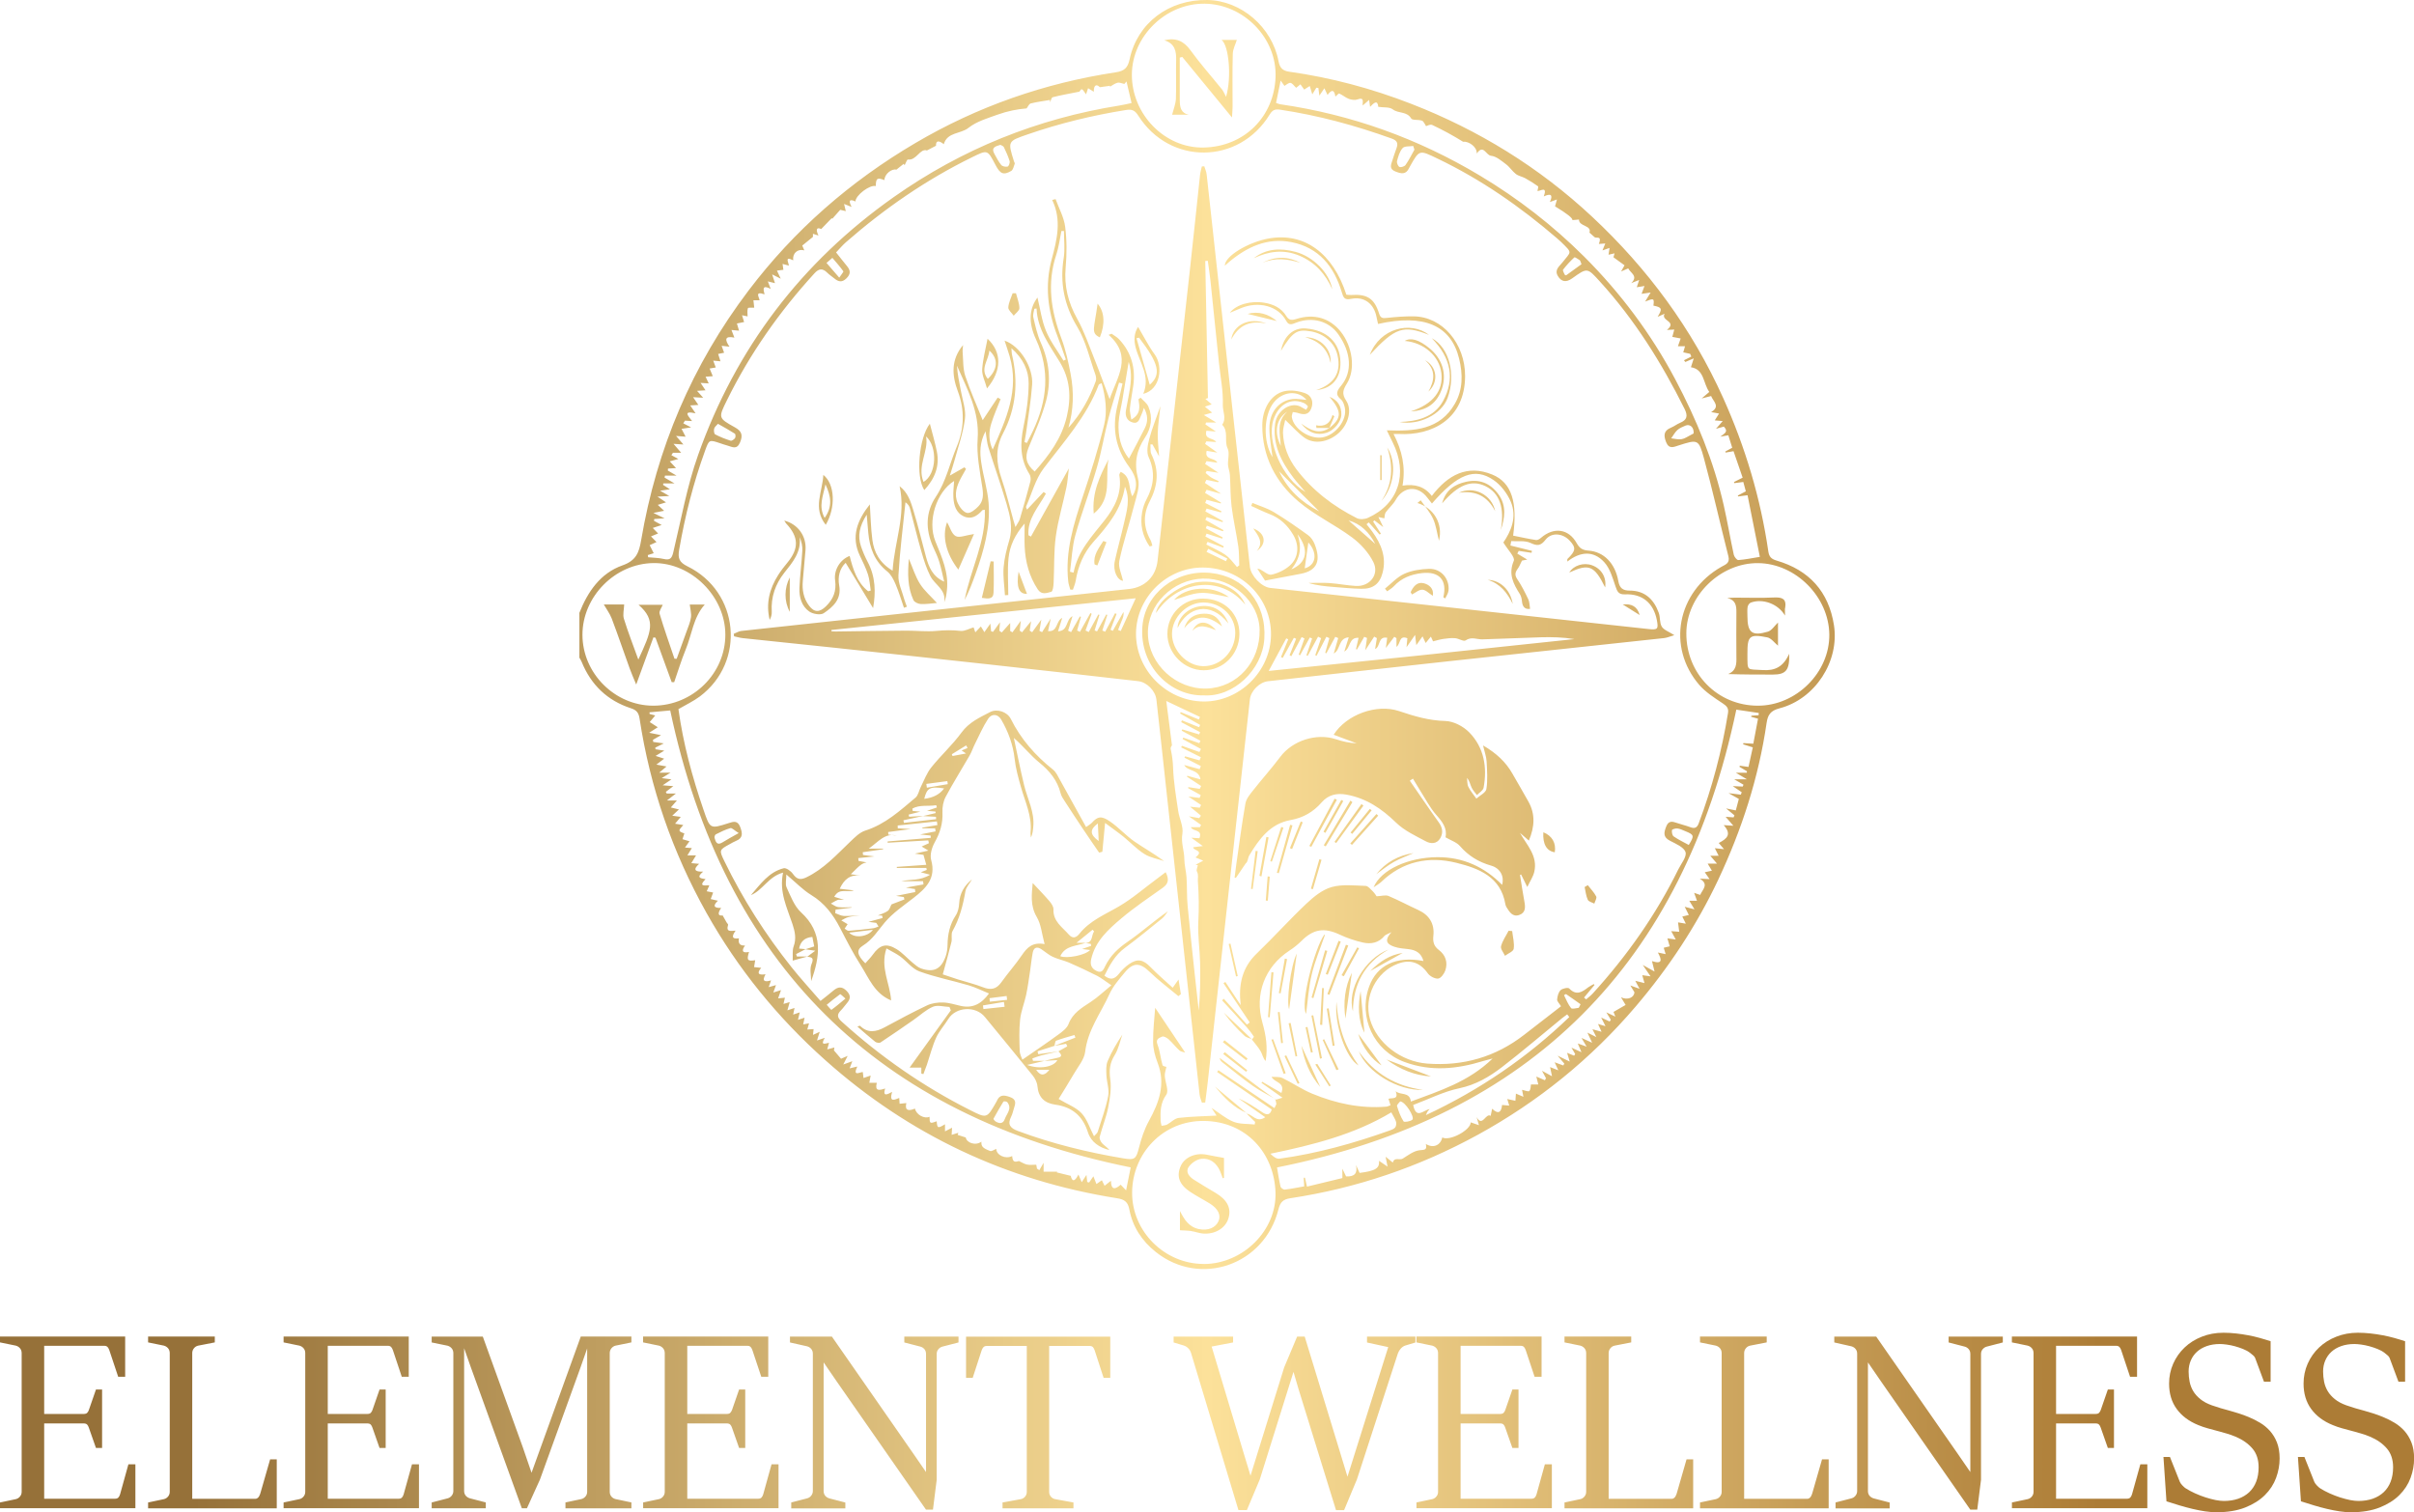 <?xml version="1.0" encoding="UTF-8"?> <svg xmlns="http://www.w3.org/2000/svg" xmlns:xlink="http://www.w3.org/1999/xlink" id="Layer_2" data-name="Layer 2" viewBox="0 0 476.95 298.8"><defs><style> .cls-1 { fill: url(#linear-gradient); } </style><linearGradient id="linear-gradient" x1="0" y1="149.4" x2="476.95" y2="149.4" gradientUnits="userSpaceOnUse"><stop offset=".08" stop-color="#967139"></stop><stop offset=".5" stop-color="#fce19a"></stop><stop offset=".87" stop-color="#ac7c36"></stop></linearGradient></defs><g id="Layer_1-2" data-name="Layer 1"><path class="cls-1" d="m114.45,121.15c1.67-4.23,4.17-7.9,8.55-9.44,2.67-.94,3.26-2.52,3.67-4.94,3.08-18.16,10.08-34.65,21.23-49.37,9.05-11.95,20.11-21.58,32.98-29.15,12.28-7.23,25.53-11.84,39.62-13.97,1.63-.25,2.32-.87,2.68-2.54C224.71,4.53,230.94-.13,238.57,0c6.66.12,12.76,5.34,14.04,12.11.25,1.31.81,1.88,2.12,2.06,8.26,1.16,16.27,3.31,24.05,6.33,13.34,5.18,25.32,12.55,35.8,22.34,10.97,10.25,19.71,22.1,25.89,35.82,4.36,9.69,7.38,19.78,8.91,30.31.16,1.07.61,1.49,1.61,1.79,6.44,1.88,10.32,6.12,11.36,12.8,1.1,7.11-3.71,14.57-10.76,16.4-1.77.46-2.31,1.28-2.55,2.88-1.57,10.82-4.91,21.1-9.55,30.97-4.29,9.1-9.81,17.43-16.32,25.07-8.84,10.37-19.28,18.82-31.21,25.36-11.58,6.34-23.93,10.54-37,12.52-1.48.22-2.01.79-2.37,2.2-2.76,11.02-15.46,15.42-24.24,8.42-2.72-2.17-4.58-4.97-5.22-8.41-.28-1.48-.97-1.98-2.41-2.2-21.86-3.47-41.11-12.52-57.65-27.28-9.43-8.41-17.3-18.09-23.48-29.1-6.71-11.97-11.15-24.77-13.22-38.36-.17-1.14-.55-1.71-1.71-2.08-4.65-1.51-7.88-4.61-9.73-9.15-.12-.3-.3-.58-.46-.86,0-2.92,0-5.85,0-8.77Zm137.57,96.16c.33-.1.67-.2,1.37-.41-1.58-1.12-2.87-2.03-4.16-2.94.05-.07.11-.14.16-.21,1.23.72,2.47,1.45,3.78,2.21.83-2.16-1.46-2.04-1.93-3.19.76.07,1.55-.05,2.14.24,2.01.97,3.87,2.27,5.92,3.11,4.66,1.92,9.52,2.96,14.61,2.55.25-.02.5-.17.82-.28-.15-.49-.27-.88-.4-1.28.72-.23,2.08.23,1.42-1.5.92.86,2.76.05,3.01,2.05,5.63-2.11,11.36-3.86,16.15-8.51-.92.25-1.39.36-1.86.5-5.15,1.59-10.3,2.12-15.51.21-6.1-2.23-9.23-8.84-7.03-14.92,1.53-4.25,5.38-6.08,10.73-5.05-.42-1.56-1.48-2.17-2.93-2.34-.94-.11-1.92-.17-2.8-.47-1.2-.41-2.28-1.05-.58-2.89-.81.42-1.19.5-1.38.73-1.14,1.39-2.68,1.68-4.27,1.32-1.56-.36-3.12-.88-4.57-1.56-3.07-1.44-5.2-1.13-7.58,1.25-.71.71-1.51,1.34-2.35,1.89-4.91,3.2-6.95,8.67-5.36,14.25.7,2.46,1.1,4.97.63,7.59-.53-.6-.63-1.34-.97-1.93-.48-.83-1.14-1.55-1.73-2.32,0,0-.04.04-.04.04.15-.22.48-.55.42-.63-.42-.64-.89-1.27-1.4-1.84-1.61-1.79-3.25-3.55-4.88-5.32.12-.1.23-.21.35-.31,1.52,1.7,3.04,3.4,4.56,5.1.19-.14.37-.28.56-.42-1.73-2.59-3.46-5.17-5.19-7.76.12-.08.25-.16.37-.24,1.01,1.53,2.02,3.05,3.03,4.58-.46-4.03.24-7.38,3.18-10.21,3.35-3.22,6.46-6.69,9.84-9.88,1.43-1.35,3.13-2.73,4.95-3.24,2.1-.59,4.46-.3,6.71-.23.49.01,1,.66,1.43,1.08.39.39.67.88.74.97,1.03-.05,1.8-.3,2.36-.06,1.99.84,3.9,1.87,5.87,2.77,2.17.99,3.25,2.71,2.99,5.09-.13,1.16.08,2.06,1.07,2.8,1.35,1.02,1.82,2.47,1.29,4.05-.22.65-.88,1.56-1.41,1.61-.66.07-1.64-.46-2.05-1.03-1.52-2.13-3.43-2.83-5.9-1.91-4.3,1.6-6.79,6.56-5.52,11,1.33,4.65,6.08,8.34,11.3,8.74,7.1.54,13.51-1.3,19.16-5.69,2.42-1.88,4.84-3.75,7.28-5.64-.35-.58-.8-.98-.77-1.33.06-.65.25-1.43.69-1.85.37-.35,1.47-.57,1.7-.33,1.43,1.49,2.56.69,3.77-.24.33-.25.72-.42,1.08-.63.05.06.1.11.15.17-.69.83-1.38,1.66-2.07,2.49.14.12.28.24.41.36.44-.39.92-.73,1.31-1.16,6.73-7.4,12.46-15.49,16.88-24.48.57-1.16,1.73-2.54,1.45-3.45-.31-.99-1.94-1.66-3.09-2.26-1.4-.73-1.18-1.63-.73-2.8.48-1.25,1.26-1,2.17-.69.85.3,1.73.49,2.57.81.86.33,1.35.15,1.68-.74,2.66-7.07,4.58-14.34,5.79-21.8.17-1.02-.3-1.42-1.09-1.95-1.62-1.08-3.33-2.17-4.59-3.62-6.45-7.48-4.36-18.37,4.38-23.33.81-.46,1.73-.7,1.38-2.08-1.65-6.47-3.1-12.99-4.85-19.43-1.02-3.73-1.22-3.67-4.96-2.48-.96.3-1.91.81-2.49-.63-.51-1.29-.53-2.27.95-2.87.62-.25,1.16-.69,1.78-.95,1.4-.57,1.6-1.36.92-2.74-4.53-9.1-9.87-17.65-16.74-25.19-2.5-2.75-2.47-2.78-5.5-.61-1.18.84-2.13.68-2.82-.51-.7-1.2.31-1.88.9-2.63,1.75-2.27,2.1-1.76-.29-4.11-.24-.24-.5-.45-.75-.67-7.23-6.22-14.99-11.63-23.62-15.76-3.61-1.73-3.57-1.81-5.47,1.59-.05.1-.11.2-.16.3-.62,1.31-1.54,1.11-2.67.67-1.3-.51-.91-1.32-.63-2.18.26-.8.52-1.61.81-2.39.36-.96.19-1.54-.88-1.93-7.2-2.6-14.55-4.6-22.13-5.73-.94-.14-1.47.04-2.02.94-6.07,9.95-19.77,10.07-25.99.22-.66-1.04-1.25-1.28-2.43-1.09-6.61,1.06-13.08,2.63-19.42,4.82-3.93,1.36-3.95,1.32-2.69,5.33.05.16.19.35.14.48-.19.49-.31,1.19-.69,1.41-1.54.89-2.18.59-3.12-1.21-1.58-3.03-1.56-2.99-4.6-1.5-9.09,4.45-17.33,10.15-24.94,16.8-.69.61-1.29,1.33-1.94,2.01.81,1.02,1.46,1.86,2.14,2.68.74.88.77,1.61-.12,2.47-.86.83-1.57.65-2.35,0-.48-.39-1.01-.73-1.44-1.16-.92-.92-1.67-.79-2.52.16-6.9,7.55-12.73,15.84-17.26,25.03-1.73,3.51-1.77,3.54,1.57,5.39,1.37.76,1.6,1.58.99,3-.64,1.49-1.56.84-2.49.59-.49-.13-.96-.3-1.44-.46-2.15-.72-2.17-.73-2.96,1.46-2.31,6.36-3.97,12.88-5.12,19.55-.3,1.72-.01,2.51,1.64,3.32,10.26,5.04,11.55,18.86,2.45,25.7-1.28.96-2.77,1.65-4.24,2.51.93,6.79,2.72,13.38,4.95,19.88,1.31,3.81,1.25,3.84,4.99,2.64.99-.32,1.77-.54,2.27.79.46,1.23.58,2.16-.84,2.73-.41.17-.8.4-1.2.62-2.14,1.17-2.16,1.19-1.07,3.43,3.63,7.46,8.07,14.41,13.23,20.89,1.8,2.26,3.77,4.4,5.74,6.68.99-.79,1.79-1.4,2.55-2.05.91-.77,1.69-.87,2.62.08.9.91.73,1.64,0,2.47-.37.42-.68.9-1.08,1.3-.82.82-.91,1.38.1,2.29,7.67,6.94,16.07,12.79,25.3,17.45,3.37,1.7,3.36,1.74,5.25-1.59.03-.05.06-.1.08-.15.55-1.33,1.44-1.23,2.61-.81,1.36.48,1.09,1.32.78,2.27-.18.53-.28,1.1-.54,1.6-.79,1.56-.18,2.28,1.34,2.84,6.77,2.52,13.73,4.22,20.84,5.41,2.25.38,2.51.11,3.07-2.1.46-1.81,1.06-3.65,1.96-5.28,2.02-3.67,3.36-7.32,1.71-11.54-.5-1.29-.87-2.73-.88-4.1-.02-2.4.28-4.8.41-6.73,1.7,2.53,3.74,5.58,5.93,8.85-.35-.13-.85-.17-1.14-.43-.75-.68-1.36-1.5-2.11-2.18-.34-.31-1-.68-1.29-.55-.54.25-1.37.45-.93,1.58.5,1.28.6,2.72.99,4.05.07.25.72.33.77.35-.11.6-.35,1.19-.32,1.77.07,1.27.85,2.95.3,3.72-1.18,1.66-1.18,3.31-1.13,5.09.01.36.12.71.19,1.07.36-.08.77-.08,1.08-.24.78-.42,1.49-1.22,2.3-1.32,2.44-.29,4.91-.32,7.49-.46-.37-.56-.7-1.07-1-1.53,1.45.94,2.78,2.11,4.33,2.74,1.27.51,2.79.39,4.2.55.03-.17.06-.34.09-.51-.57-.56-1.14-1.12-1.72-1.68l-.04.04c1.19.03,1.99,1.93,3.76.71-1.89-1.32-3.58-2.52-5.28-3.71,1.71.72,3.21,1.73,4.71,2.74.87.59,1.54.57,1.85-.56-3.63-2.49-7.21-4.95-10.79-7.41.08-.12.17-.24.25-.35,3.67,2.48,7.33,4.96,11.08,7.49.25-.56.38-.71.37-.85-.02-.27-.11-.54-.18-.81l-.04.04Zm91.05-77.15c-10.53,50.2-40.47,80.46-90.76,90.52.2,1.16.39,2.49.69,3.78.06.26.57.63.83.6,1.3-.15,2.6-.42,3.85-.64-.04-.76-.07-1.23-.1-1.7.08,0,.16,0,.25,0,.12.52.23,1.03.4,1.75,2.39-.58,4.65-1.13,6.99-1.69v-1.85c.33.68.54,1.12.73,1.52,1.72.09,2.31-.64,1.96-2.26.24.53.48,1.07.71,1.57,3.17-.39,3.98-.94,3.84-2.39.4.27.87.59,1.69,1.15-.2-.98-.29-1.44-.39-1.96.54.44.98.8,1.43,1.16.28-1.16,1.34-.4,1.96-.79,1.04-.65,2.12-1.49,3.26-1.64.96-.13,1.61.06,1.3-1.25,1.46.91,2.91.28,3.25-1.29,1.44.81,5.63-1.46,5.62-2.98.42.14.86.3,1.62.56-.22-.8-.34-1.2-.45-1.6,1.13,2.11,1.8-.91,2.77-.24.09-.47.19-.93.29-1.41,1.23,1.17,1.82.71,1.96-.74.42.03.83.07,1.42.12-.18-.59-.3-.98-.39-1.3.54.12,1.07.23,1.61.35.03-.48.07-.96.1-1.42.32.14.78.33,1.48.63-.13-.67-.21-1.06-.27-1.38.51.1,1.26.43,1.43.24.31-.34.27-1,.33-1.3h1.45c-.14-.54-.27-1.09-.39-1.56.5.22,1.1.47,1.7.73.07-.13.14-.27.21-.4-.23-.42-.45-.84-.79-1.47.69.38,1.17.64,1.98,1.08-.18-.86-.28-1.33-.38-1.81.49.19.9.35,1.63.64-.36-.77-.54-1.18-.73-1.59.65.24,1.18.43,1.71.63.07-.12.14-.25.2-.37-.33-.39-.66-.78-1.32-1.56.98.47,1.53.74,2.39,1.16-.25-.83-.38-1.28-.52-1.73.51.21.95.39,1.39.57.07-.11.14-.22.21-.33-.22-.38-.44-.76-.74-1.26.65.3,1.1.5,1.98.9-.37-.87-.53-1.26-.73-1.73.54.19.94.34,1.75.63-.46-.79-.69-1.17-1.01-1.72.7.32,1.17.53,2.1.95-.45-.95-.67-1.43-.94-2,.54.27.95.47,1.77.88-.38-.77-.56-1.13-.77-1.55.56.15,1.03.29,1.8.5-.31-.67-.48-1.05-.7-1.54.46.14.84.25,1.48.44-.34-.68-.55-1.1-.86-1.71.72.34,1.2.56,1.68.78.08-.11.15-.23.23-.34-.25-.41-.5-.83-.89-1.47.68.32,1.09.52,1.79.85-.26-.67-.41-1.03-.37-.93.89-.51,1.62-.93,2.39-1.38-.35-.59-.57-.95-.91-1.51,1.33.63,2.61.04,2.65-1.01-.23-.37-.47-.76-.81-1.33.65.24,1.07.39,1.83.66-.38-.71-.59-1.11-.85-1.58.61.15,1.1.27,1.82.45-.19-.7-.32-1.14-.44-1.56.43.06.84.12,1.64.23-.6-.88-.95-1.39-1.54-2.25.87.49,1.38.77,2.33,1.3-.24-.98-.38-1.52-.51-2.06,2.18.7,1.91-.35,1.16-1.7.47.1.9.19,1.54.32-.18-.61-.29-.97-.38-1.26.4-.1.79-.19,1.18-.29-.15-.54-.3-1.07-.45-1.57.39.05.88.12,1.65.23-.43-.78-.69-1.27-.9-1.65.58.04,1.08.08,1.58.12-.08-.64-.16-1.28-.23-1.86.32.05.78.13,1.54.26-.34-.68-.54-1.08-.7-1.41.42-.1.85-.2,1.29-.31-.27-.53-.53-1.06-.81-1.62.5.13.99.26,1.93.51-.5-.82-.77-1.27-1.03-1.7h1.52c-.19-.53-.38-1.06-.56-1.56.29.1.72.24,1.19.41.51-1.14,1.79-2.09-.08-3.22.7.04,1.16.06,1.94.1-.45-.64-.71-1.02-.95-1.36.44-.1.92-.2,1.41-.31-.28-.46-.55-.92-.84-1.4h1.84c-.59-.69-.94-1.1-1.32-1.55h1.65c-.26-.51-.51-1.01-.75-1.49.44.05.9.09,1.81.19-.63-.74-.97-1.14-1.04-1.22,1.7-.87,2.58-1.74.98-3.53.47.03.93.06,1.91.12-.7-.82-1.1-1.28-1.53-1.77.6.05,1.09.08,1.58.12.05-.14.11-.27.16-.41-.47-.39-.94-.77-1.65-1.36.8.16,1.3.26,1.92.39.21-.81.41-1.54.6-2.27-.62-.35-1.13-.64-2.03-1.14,1.11.14,1.76.22,2.42.3.06-.16.12-.32.18-.48-.52-.35-1.03-.71-1.77-1.21.84.04,1.41.07,1.97.09.05-.12.1-.25.15-.37-.52-.3-1.04-.61-1.84-1.07h2.51c-.92-.55-1.41-.84-2.17-1.29h2.14c.02-.1.03-.19.05-.29-.5-.3-1-.59-1.5-.89.03-.07.06-.14.09-.21.52.07,1.04.14,1.71.24.3-1.35.57-2.59.85-3.87-.72-.23-1.32-.41-1.91-.6.02-.08.03-.16.05-.24.63.04,1.27.08,1.96.12.32-1.7.63-3.33.93-4.94-.56-.16-.96-.27-1.37-.38.02-.07.05-.14.07-.21.47-.03.95-.07,1.42-.1,0-.15.02-.3.03-.44-1.54-.23-3.09-.46-4.43-.66Zm-10.48-70.59c.1-.35.22-.75.33-1.15h-1.4c.16-.46.35-1,.54-1.54-.59-.12-1.17-.23-1.65-.32.08-.28.23-.86.39-1.44-.44.02-.87.04-1.46.07,2.16-1.72-1.31-1.78-.45-3.2-.62.27-.93.41-1.38.61.98-1.58.85-1.88-.83-2.21.17-1.46.11-1.5-1.64-.81.29-.48.59-.96,1.09-1.78-.87.13-1.33.19-1.79.26.18-.48.33-.9.57-1.55-.7.12-1.1.18-1.52.25.14-.42.26-.8.47-1.44-.69.27-1.13.44-1.56.62,1.44-1.41-.16-1.98-.6-2.91-.48.21-.88.38-1.41.61.26-.47.46-.82.68-1.22-.75-.54-1.4-1.02-2.19-1.59-.01.05.08-.28.22-.77-.54.12-.88.2-1.19.27.07-.44.12-.79.2-1.34-.58.2-.95.33-1.4.49.19-.47.34-.84.56-1.37-.54.04-.89.06-1.27.09.66-1.72-.48-1.05-.84-1.33-.31-.27-.61-.55-1.02-.91.49-1.49-2.09-1.16-2.07-2.58-.43.04-.86.07-1.3.11q.15-.55-3.43-2.72c.11-.38.21-.76.38-1.36-.59.22-.93.34-1.4.51.7-1.49.13-1.74-1.2-1.11.77-2.16-.68-1.02-1.26-1.07.05-.33.24-.85.12-.93-.8-.58-1.65-1.11-2.52-1.59-.6-.33-1.34-.44-1.86-.84-.72-.56-1.23-1.4-1.96-1.94-.91-.68-1.91-1.56-2.94-1.66-1-.09-1.52-2.38-2.82-.44.07-1.34-1.6-2.46-2.72-2.34-1.96-1.22-4-2.33-6.09-3.31-.38-.18-1.01.18-1.21.23-.29-.42-.47-.96-.81-1.08-.69-.25-1.89-.03-2.13-.43-.85-1.46-2.52-.94-3.63-1.8-.65-.51-1.83-.34-2.87-.5-.13-1.44-.86-.82-1.62,0-.06-.4-.11-.76-.19-1.37-.54.47-.9.78-1.28,1.11-.05-.69.41-1.73-1.04-1.2-.49.18-1.18.07-1.7-.12-.66-.25-1.22-.76-1.88-1.05-.13-.06-.48.37-.76.6-.26-1.61-.89-1.23-1.56-.32-.18-.38-.35-.74-.62-1.32-.42.62-.7,1.03-.99,1.45-.07-.56-.14-1.04-.2-1.52l-.4-.04c-.28.46-.55.91-.8,1.31-.17-.57-.34-1.11-.5-1.65-.4.26-.8.52-1.1.71-.22-.3-.48-.67-.74-1.04-.34.28-.69.56-.85.69-.39-.36-.72-.91-1.12-.97-.37-.06-.83.39-1.19.59-.15-.22-.37-.52-.75-1.06-.35,1.69-.62,3.03-.91,4.42.36.13.56.23.77.26,14.12,2.04,27.27,6.77,39.52,14.11,7.51,4.5,14.38,9.82,20.56,15.98,7.2,7.18,13.25,15.28,18.02,24.26,4.2,7.91,7.6,16.16,9.59,24.93.73,3.23,1.28,6.5,1.98,9.74.09.41.61,1.07.9,1.05,1.32-.09,2.63-.37,4.25-.63-.83-4.16-1.63-8.19-2.43-12.18-.9.11-1.38.18-1.87.24-.02-.06-.03-.12-.05-.18.51-.27,1.02-.54,1.58-.83-.18-.67-.34-1.24-.5-1.85-.67.08-1.23.15-1.78.23-.02-.07-.04-.14-.06-.22.52-.26,1.05-.53,1.71-.86-.62-1.79-1.21-3.52-1.8-5.23-.64.11-1.11.19-1.58.27-.01-.07-.03-.14-.04-.21.43-.23.85-.46,1.36-.74-.27-.85-.51-1.63-.77-2.47-.62.11-1.1.2-1.58.28.66-.58,1.74-.89.7-1.99-.57.16-1.06.29-1.56.43.48-.55.91-1.03,1.33-1.52-.56-.05-1.11-.1-1.57-.14.26-.41.56-.88.85-1.35-.5-.09-1-.19-1.57-.29,1.9-1.11.41-2.1,0-3.17-.54.14-.99.25-1.87.48.71-.61,1.08-.93,1.51-1.29-1.24-1.7-.96-4.47-3.63-4.88.13-.4.3-.93.56-1.75-.82.35-1.25.53-1.67.71l-.26-.34c.48-.24.96-.49,1.45-.73-.08-.18-.15-.36-.23-.54-.46-.1-.92-.2-1.39-.3Zm-131.22,159.87c.51.23,1,.55,1.54.67.56.12,1.16.03,1.83.03,0-.03.07.37.14.77.16.1.31.21.47.31.26-.44.51-.88.84-1.46v1.76h2.69s-.06.09-.09.14c.84.21,1.69.41,2.77.68.21,1.05.74,1.34,1.51-.26.19.43.37.85.65,1.51.41-.63.66-1.01.94-1.43.05.52.1.96.15,1.4.13.03.25.06.38.09.3-.44.61-.88.84-1.22.19.49.4,1.01.6,1.53.37-.26.75-.52,1.07-.75.15.3.35.69.54,1.09.42-.33.84-.66,1.25-.98.06,2.01.95,1.62,1.93.77.29.3.57.6,1.07,1.12.37-1.85.66-3.31.91-4.54-50.19-10.18-80.38-40.2-90.98-90.29-1.23.11-2.66.24-4.09.37,0,.11,0,.21.01.32.41.11.83.22,1.12.3-.4.49-.75.9-1.09,1.31.53.34,1.05.68,1.59,1.02-.34.22-.8.51-1.7,1.09,1.09.22,1.67.33,2.34.47-.61.35-1.1.64-1.59.92.02.14.03.28.05.42.62.09,1.24.17,2.09.29-.7.35-1.19.6-1.69.84.02.11.04.22.06.32.53.08,1.06.17,1.73.27-.6.37-1.04.63-1.72,1.04.77.25,1.24.4,1.69.55-.42.32-.81.62-1.53,1.17.96.17,1.44.26,2,.37-.45.38-.79.67-1.44,1.22h2.23c-.65.41-1.04.65-1.74,1.08.84.11,1.31.17,1.92.25-.57.39-.97.66-1.73,1.17.96.08,1.44.11,2.1.17-.63.47-1.06.8-1.48,1.13.06.11.12.22.18.33h1.81c-.58.45-1.01.78-1.77,1.37h1.97c-.42.49-.81.93-1.2,1.38.53.13,1.06.26,1.6.39-.33.31-.71.66-1.32,1.24.77.1,1.22.16,1.68.23-.32.38-.63.76-1.12,1.35.72.12,1.17.19,1.62.26-1.04,1.15-1.03,1.21.21,1.66-.12.39-.25.77-.37,1.14.48.14.95.28,1.39.41-.23.32-.5.69-.9,1.24.65.05.99.08,1.36.11-.27.44-.5.83-.88,1.44h1.71c-.3.49-.56.92-.93,1.53.65.06,1.05.09,1.54.14-1.27,1.14-.82,1.6.79,1.54-1.4,1.17-.54,1.34.48,1.48-1.56,1.62.03,1.18.75,1.23-.18.41-.35.79-.52,1.17.46.09.93.18,1.27.25-.16.42-.32.85-.48,1.29.45.11.91.21,1.42.33-.98.94-.88,1.47.64,1.42-.61.92-.76,1.63.3,1.49.32.56.55.98.79,1.39.09.16.32.35.29.46-.48,1.49.55,1.2,1.48,1.15-.65.93-.97,1.74.66,1.52q-.3,1.52,1.2,1.42c-.74,1.05-.54,1.54.79,1.27-.5,1.64-.3,1.87,1.22,1.64-.07.43-.14.89-.22,1.35.44.05.89.1,1.41.15-.79.91-.78,1.53.85,1.27-.83,1.5-.03,1.54,1.09,1.21-.15.44-.27.77-.46,1.33.61-.17.99-.27,1.44-.4-.17.48-.31.85-.53,1.46.65-.2,1.05-.33,1.52-.47-.21.59-.36,1.03-.57,1.63.6-.06.96-.09,1.34-.13-.08.38-.16.72-.28,1.23.51-.15.84-.24,1.23-.36-.15.54-.28.97-.46,1.63.62-.21.99-.33,1.41-.47-.09.45-.17.8-.27,1.31.56-.19.92-.31,1.3-.44-.12.52-.22.91-.35,1.48.57-.19.91-.3,1.31-.43-.1.49-.18.87-.28,1.33.48-.09.81-.15,1.16-.22-.12.44-.21.75-.35,1.23.52-.04.9-.06,1.25-.09-.04.39-.07.69-.12,1.15.54-.25.91-.42,1.33-.61-.18.58-.32,1.02-.54,1.72.67-.23,1.05-.36,1.54-.53-.97,1.64.15,1.09.84.98-.11.39-.2.74-.36,1.31.59-.16.98-.26,1.42-.38-.06.37-.11.72-.09.58.62.73.96,1.13,1.4,1.64.27-.12.73-.31,1.31-.56-.28.55-.49.94-.87,1.7.83-.3,1.26-.46,1.79-.65-.17.44-.3.81-.53,1.41.62-.15,1-.24,1.51-.36-.96,2.08.51,1.08,1.09,1.09.05.4.09.79.14,1.18.48-.17.96-.34,1.41-.49-.08.43-.17.93-.26,1.43h1.48c-.44,1.69.46,1.53,1.64,1.13-.52,1.76.51,1.13,1.38.67-.65,2.24.59,1.49,1.41,1.2.02.42.05.78.07,1.15.45-.05.89-.09,1.33-.14-.37,1.55.51,1.6,1.7,1.09.29,1.25,1.86,2.07,2.88,1.62.03,1.36.07,1.39,1.42.89.11,1.41.22,1.44,1.64.59v1.4c.58-.3.99-.51,1.4-.72-.03.42-.05.82-.09,1.41.56-.17.94-.29,1.33-.41l-.14.42c.48.15.96.31,1.6.51.16,1.04,1.9,1.7,3.09.83-.04.92.21,1.26,1.73,1.84.31.12.82-.28,1.21-.42,0,1.23,1.82,2.1,3.14,1.42.09,1.38.69,1.16,1.41.97Zm-61.3-153.68c-.41-.03-.87-.05-1.65-.1.46.68.72,1.08.97,1.46-.5.03-.93.06-1.67.11.56.63.86.96,1.21,1.36-.66-.04-1.12-.06-1.99-.11.49.72.76,1.12,1.04,1.53-.44.03-.88.06-1.61.1.45.67.74,1.09,1.06,1.56-2.74-.62-1.28.68-.69,1.53-.52-.03-.96-.05-1.41-.08l-.33.53c.48.25.96.49,1.55.8-.81.12-1.35.21-1.89.29.27.53.54,1.05.8,1.55-.35-.03-.85-.07-1.89-.15.69.8,1.06,1.23,1.46,1.69-.53-.04-.99-.07-1.96-.13.68.79,1.06,1.24,1.51,1.76h-1.62c-.1.16-.21.32-.31.48.47.26.93.51,1.38.75-.65.18-1.17.32-1.7.47.42.44.83.89,1.24,1.33-.53.03-1.06.07-1.59.1,0,.13-.02.26-.03.39.45.27.91.53,1.72,1h-2.29c-.03.13-.06.26-.08.39.52.3,1.05.61,1.97,1.15h-2.21c-.02.1-.03.2-.05.29.43.28.86.55,1.35.87-.59.08-1.09.16-1.94.28.78.45,1.22.7,1.82,1.05-.76.04-1.3.06-2.34.12.88.59,1.31.88,1.69,1.13-.57.17-1.1.34-1.63.5.41.39.82.78,1.25,1.17-.52.1-1.07.21-2.12.42.97.47,1.48.72,2.21,1.07-.84.05-1.43.09-2.03.13-.02.12-.04.24-.06.36.53.29,1.07.58,1.52.83-.62.2-1.19.39-1.76.58.37.39.75.78,1.05,1.09-.39.16-.9.37-1.4.58.4.41.79.82,1.09,1.12-.42.19-.89.4-1.35.61.28.55.55,1.1.8,1.59-.28.09-.72.23-1.17.37.02.14.05.28.07.43,1.03.1,2.09.11,3.09.34,1.24.29,1.6-.14,1.88-1.34,1.54-6.44,2.7-13.03,4.91-19.24,7.47-21.05,20.39-38.07,38.69-50.96,13.46-9.48,28.31-15.47,44.55-18.06.75-.12,1.5-.3,2.39-.49-.36-1.53-.68-2.9-1-4.27-.14.17-.29.33-.43.5-.45-.09-.93-.34-1.34-.24-.54.13-1.02.52-1.52.8.02-.07.03-.13.05-.2-.57.08-1.13.16-2.02.28-.66-.66-1.22-.49-1.2.9-.37-.23-.75-.46-1.13-.7-.14.41-.28.83-.4,1.21-.84-1.23-.85-1.23-1.31-.53-2.01.4-3.66.69-5.29,1.1-.24.06-.34.66-.51,1.01,0-.16-.02-.31-.03-.47-1.27.22-2.55.38-3.79.69-.33.08-.55.64-.82.98-1.88.15-3.79.54-5.61,1.19-2.03.73-4.25,1.36-5.88,2.66-1.55,1.23-4.17.8-4.87,3.22-.95-.76-1.58-.78-1.54.31-.61.32-1.07.56-1.79.93-1.39-.47-2.05,2.03-3.77,1.79-.16-.02-.42.73-.64,1.13-.06-.09-.12-.19-.18-.28-.43.34-.86.69-1.45,1.16-.85-.26-2.33.8-2.36,2.06-1.42-.55-1.67-.38-1.71,1.18-1.16-.33-4.01,1.83-4.01,3.04-1.3-.6-1.35-.06-.76,1.08-.51-.2-.88-.35-1.49-.59.15.63.25,1.03.34,1.42-.45-.11-.9-.22-1.1-.26-.68.77-1.11,1.26-1.55,1.75-.05-.03-.1-.06-.14-.09-.65.67-1.3,1.34-2.07,2.14-.78-.38-1.19-.09-.54,1.28-.4-.13-.7-.22-1.09-.34,0,.38,0,.69,0,.61-.84.68-1.42,1.15-2.11,1.71.1.24.25.58.41.96-1.35-.39-2.38.59-2.2,1.96-1.78-.91-.88.45-.86,1.04-.35-.09-.7-.19-1.24-.33.07.52.12.86.16,1.16-.37.05-.75.1-1.27.16.29.63.49,1.05.75,1.6-.56-.28-.96-.48-1.7-.85.26.81.41,1.27.56,1.73-.43-.11-.81-.2-1.41-.35.23.6.36.96.56,1.48-1.77-.9-1.43.17-1.21,1.08-2.05-.71-1.03.63-.98,1.17h-1.22c.06.54.12,1.08.16,1.46-.42.03-1.19-.06-1.25.11-.17.48-.06,1.07-.06,1.62-.21-.04-.56-.12-1.1-.23.19.61.32,1.05.41,1.34-.47.09-.95.19-1.42.29.14.48.28.96.42,1.42-.36-.03-.81-.08-1.5-.14.25.65.42,1.08.58,1.51-1.99-.4-1.88.48-.97,1.79-.53-.06-.94-.1-1.55-.17.22.61.37,1.04.49,1.37-.41.08-.79.16-1.18.24.15.48.31.97.46,1.45-.32-.03-.77-.07-1.43-.13.23.61.38,1.02.5,1.35-.43.08-.82.14-1.21.21.23.54.45,1.09.62,1.51-.44.03-.93.07-1.42.11.19.41.39.82.6,1.28Zm97.77,174c7.69-.01,14.43-6.6,14.17-14.18-.27-7.73-5.76-13.98-14.11-14.09-8.15-.1-14.15,6.42-14.22,14.1-.07,7.73,6.43,14.17,14.16,14.16Zm-14.21-235.04c-.04,7.85,6.5,14.63,14.26,14.43,8.07-.21,13.83-6.16,14.13-13.88.3-7.79-6.34-14.46-14.01-14.54-7.67-.09-14.34,6.41-14.38,14Zm123.66,124.72c7.59.02,14.21-6.56,14.14-14.05-.08-7.45-6.63-14.04-14.05-14.12-7.47-.09-14.18,6.47-14.2,13.86-.02,8.01,6.17,14.29,14.11,14.31Zm-218.23,0c7.82,0,14.28-6.37,14.25-14.07-.02-7.52-6.71-14.18-14.17-14.11-7.59.07-14.08,6.62-14.06,14.2.02,7.59,6.4,13.97,13.98,13.98Zm145.84,80.35c-7.31,4.39-15.48,6.44-23.9,8.18.59.61,1.23,1.06,1.8.98,7.42-1.02,14.6-3.02,21.65-5.53.42-.15.91-.3,1.18-.61.22-.25.29-.78.2-1.13-.14-.52-.48-1-.94-1.89Zm35.15-18.83c-.14-.18-.27-.35-.41-.53-.33.25-.67.48-.99.74-3.95,3.23-7.83,6.55-11.86,9.66-2.52,1.94-5.2,3.52-8.48,4.21-3.12.65-6.07,2.17-9.1,3.3.58,2.9,2.04,1.02,3.26.8-.24.28-.36.39-.44.53-.08.12-.13.27-.3.67,10.72-5.01,20.05-11.42,28.32-19.37Zm-30.6-171.4l-.23-.72c-.71.12-1.7-.01-2.08.41-.6.66-.88,1.66-1.12,2.57-.09.34.19,1.03.49,1.17.29.13.99-.1,1.2-.4.66-.95,1.18-2,1.75-3.02Zm-81.8-.94c-.98.29-1.85.54-1.21,1.72.43.78.83,1.59,1.39,2.27.23.28.88.4,1.26.3.22-.06.48-.76.39-1.07-.29-.95-.7-1.87-1.14-2.77-.11-.23-.5-.34-.68-.45Zm136.97,57.04c.1-1.31-.78-1.92-1.62-1.56-.56.24-1.16.48-1.6.88-.49.45-.81,1.08-1.21,1.63.68.07,1.39.28,2.05.17.63-.1,1.21-.53,1.81-.83.3-.14.58-.3.57-.3Zm-57.98,131.97c-.16.23-.69.66-.62.92.31,1.06.71,2.12,1.29,3.03.13.2,1.35.02,1.74-.34.51-.48-1.38-3.56-2.41-3.61Zm-78.04-.01c-.14.02-.31,0-.35.05-.67,1.12-1.35,2.24-1.96,3.39-.05.08.28.46.49.58.73.41,1.41.42,1.74-.52.38-1.07,1.49-2.04.51-3.32-.09-.11-.3-.13-.43-.18Zm-56.75-133.88c-.28.34-.66.61-.75.96-.09.35-.02,1.02.2,1.13.97.51,2.01.92,3.06,1.25.22.07.69-.26.87-.52.14-.2.11-.77-.04-.87-1.02-.66-2.09-1.24-3.34-1.95Zm191.81,83.22c1.13-1.82,1.08-2.01-.64-2.71-.52-.21-1.04-.48-1.58-.55-.37-.05-1.07.15-1.1.32-.06.4.05,1.05.34,1.25.91.63,1.92,1.11,2.98,1.69Zm-187.71-2.35c-.86-.53-1.33-1.07-1.64-.98-1,.28-1.94.76-2.88,1.23-.17.08-.31.5-.25.7.22.77.47,1.58,1.58.88.9-.57,1.84-1.06,3.19-1.83Zm166.52-112.4c-.21-.51-.23-.72-.35-.8-.35-.23-.96-.65-1.06-.56-.81.74-1.56,1.56-2.23,2.43-.12.16.18.66.32.98.03.08.24.17.28.14,1.04-.74,2.07-1.49,3.04-2.2Zm-146.65,2.64c.42-.64.89-1.14.8-1.26-.66-.92-1.42-1.77-2.16-2.64-.39.33-.78.67-1.16,1,.77.88,1.54,1.77,2.51,2.9Zm146.46,143.58c-.94-.66-1.89-1.35-2.86-2-.06-.04-.41.21-.4.22.43.87.79,1.79,1.38,2.54.19.24.98.02,1.48-.04.09-.01.16-.27.4-.72Zm-145.24-1.12c-.52-.44-.97-.92-1.04-.87-.92.66-1.79,1.39-2.66,2.1.32.35.87,1.03.92,1,.91-.65,1.76-1.38,2.78-2.23Zm163.72-71.79c-.86.25-1.41.5-1.97.56-14.17,1.53-28.34,3.03-42.51,4.57-11.93,1.3-23.86,2.63-35.79,3.96-1.62.18-3.35,1.89-3.54,3.56-1.15,10.26-2.27,20.53-3.4,30.8-1.64,14.9-3.27,29.8-4.91,44.7-.15,1.39-.35,2.79-.52,4.18-.22,0-.44.01-.65.02-.16-.53-.4-1.06-.46-1.61-2.52-22.99-5.02-45.98-7.53-68.98-.33-3.01-.67-6.02-1-9.04-.19-1.72-1.86-3.45-3.61-3.65-9.87-1.12-19.73-2.24-29.6-3.32-10.09-1.11-20.19-2.19-30.28-3.27-6.08-.65-12.16-1.27-18.24-1.91-.58-.06-1.14-.24-1.71-.36-.02-.16-.05-.33-.07-.49.5-.2.98-.51,1.5-.57,25.55-2.78,51.09-5.54,76.64-8.29,3.12-.34,5.26-2.46,5.6-5.59,2.13-19.2,4.28-38.4,6.4-57.61.69-6.19,1.32-12.39,1.99-18.59.06-.57.23-1.13.36-1.7.16,0,.32-.02.48-.03.16.54.41,1.06.47,1.61,1.8,16.3,3.58,32.6,5.37,48.9,1.05,9.55,2.11,19.09,3.17,28.63.2,1.78,2.29,3.98,4.02,4.17,24.93,2.71,49.87,5.42,74.8,8.13,1.75.19,1.93-.02,1.58-1.81-.66-3.34-2.88-5.2-6.28-5.05-1.27.06-1.54-.55-1.89-1.59-.56-1.66-1.08-3.52-2.21-4.76-2.13-2.34-4.75-2.13-7.29-.13,0-.31-.04-.45,0-.5,1.67-1.61,1.75-2.24.44-3.65-1.36-1.46-3.58-1.67-4.75-.17-.96,1.23-1.63,1.27-3,.63-1.08-.51-2.51-.26-3.79-.35-.05.29-.1.58-.15.87,1.42.35,2.83.71,4.25,1.06-.03.13-.05.25-.08.38l-2.53-.38c-.1.18-.19.36-.29.54.65.39,1.29.78,1.97,1.18-.44.08-.95.18-1.04.2-.36.72-.53,1.19-.82,1.58-.51.69-.68,1.25-.12,2.08.85,1.25,1.54,2.62,2.19,3.99.26.54.23,1.22.35,1.88-.81.14-1.5-.21-1.6-1.46-.04-.49-.16-1.04-.42-1.45-1.28-2.03-2.32-3.95-1.2-6.58.3-.7-1.19-2.17-2.06-3.62,1.45-2.11,2.8-4.99,1.44-8.12-.7-1.6-1.94-3.23-3.37-4.21-3.73-2.56-7.14-1.18-12.18,4.63-.31-.4-.62-.76-.9-1.14-1.86-2.49-4.76-2.26-6.26.42-.51.91-1.36,1.62-1.98,2.48-.21.3-.18.78-.26,1.17-.26-.06-.59-.13-1.18-.26.35.72.58,1.2.96,2-.75-.57-1.25-.95-1.75-1.34-.08.08-.16.16-.25.24.51.79,1.02,1.59,1.53,2.38-.08.06-.17.13-.25.19-.72-.8-1.43-1.6-2.15-2.41-.14.12-.29.25-.43.37.37.47.76.94,1.11,1.42,1.78,2.45,2.87,5.11,2.05,8.19-.58,2.2-1.89,3.18-4.18,3.14-1.79-.03-3.58-.21-5.37-.35-1.69-.13-3.39-.29-5.09-.8,1.39,0,2.79-.08,4.17.02,1.73.12,3.45.47,5.18.57,2.76.17,4.71-2.26,3.47-4.73-.93-1.86-2.51-3.6-4.19-4.85-3.42-2.54-7.38-4.38-10.61-7.12-4.52-3.83-7.15-8.91-7.14-15.03,0-3.29,1.72-6.13,4.32-6.74,1.3-.31,2.88-.07,4.16.39,1.25.45,1.74,1.73,1.16,3.09-.56,1.31-1.61,1.15-2.71.78-.26-.09-.54-.09-.91-.15-.08.38-.23.69-.19.98.33,2.31,3.5,4.43,6.01,4.03,2.63-.42,4.97-3.45,4.47-5.85-.12-.58-.34-1.29-.76-1.64-1.25-1.03-.76-1.77.06-2.77,2.23-2.71,1.95-6.56-.61-10.14-1.84-2.58-5.07-3.49-8.26-2.3-.74.28-1.45.72-2-.31-1.58-2.98-5.49-4-9.02-2.5-.65.28-1.31.54-2.14.89,1.28-1.66,4.17-2.44,6.84-1.99,1.79.3,3.34,1.03,4.32,2.63.52.85,1.11.86,1.97.58,3.48-1.12,6.62-.2,8.77,2.48,2.37,2.96,2.98,7.48,1.24,10.27-.74,1.19-1.07,2.01-.15,3.38,1.24,1.85.39,4.73-1.47,6.4-2.05,1.84-4.89,2.3-6.81.9-1.28-.94-2.35-2.17-3.76-3.5-.16.86-.47,1.73-.44,2.58.1,2.66,1.05,5.06,2.64,7.17,3.18,4.2,7.27,7.31,11.94,9.67.59.3,1.57.23,2.19-.05,6.07-2.72,8.01-8.73,4.89-14.94-.34-.68-.67-1.37-1.15-2.36,5.45.21,10.49-.08,13.46-5.27,1.61-2.81,1.56-5.85.84-8.85-1.6-6.64-6.96-8.93-16.03-6.9-.1-.47-.22-.95-.31-1.42-.51-2.59-2.43-4.06-5-3.54-1.35.28-1.54-.25-1.86-1.33-1.52-5.07-4.53-8.82-9.96-9.88-4.77-.93-8.78.96-12.36,3.97-.24.2-.47.42-.78.69-.05-1.87,4.65-4.68,8.75-5.39,6.95-1.2,12.63,2.91,15.26,11.12.27.02.6.08.91.06,3.17-.22,4.62.66,5.55,3.65.31,1,.78.96,1.61.87,1.72-.19,3.45-.32,5.18-.3,5.78.04,10.23,5.44,10.21,11.81-.03,8.5-6.56,11.8-13.12,11.43-.21-.01-.43,0-1.02,0,1.69,3.25,2.42,6.52,1.78,10.21,2.44-.38,4.36.17,5.78,2.04,3.17-4.15,7-6.26,11.96-4.22,3.84,1.58,5.01,5.5,4.11,12.06,1.51.3,3.01.64,4.53.87.3.05.72-.21.98-.44,2.52-2.18,5.45-1.81,7.05,1.06.57,1.02,1.17,1.39,2.33,1.47,3.02.21,5.27,2.51,5.89,6.01.25,1.41.91,1.89,2.24,1.89,2.99,0,4.77,1.71,5.74,4.36.33.88.15,2,.61,2.76.41.67,1.39.99,2.46,1.67Zm-166.49-1.06c0,.09,0,.17-.01.26.27.02.54.07.82.06,4.66-.06,9.31-.14,13.97-.17,1.99-.01,4,.24,5.98.05,1.61-.15,3.15-.19,4.75,0,.81.09,1.69-.44,2.58-.7.04.12.16.45.34.98.46-.48.78-.82,1.1-1.16.21.34.41.67.69,1.13.45-.65.78-1.12,1.18-1.69.06.63.11,1.07.15,1.51.13.04.26.08.38.12.41-.57.82-1.13,1.38-1.9-.06.74-.09,1.21-.13,1.68.16.11.31.23.47.34.56-.63,1.13-1.27,1.67-1.87v1.58c.15.09.3.17.45.26.51-.7,1.02-1.41,1.65-2.28-.09.79-.16,1.37-.22,1.95.16.11.31.21.47.32.56-.69,1.12-1.38,1.78-2.19-.11.72-.19,1.29-.27,1.87.16.1.32.21.48.31.55-.76,1.11-1.52,1.81-2.49-.15.91-.26,1.57-.37,2.23.17.08.35.17.52.25.51-.81,1.02-1.62,1.71-2.7-.21.97-.35,1.65-.53,2.49,1.99.2,1.5-1.99,2.8-2.61-.3.97-.54,1.72-.83,2.65,2.1-.1,1.47-2.3,2.86-2.99-.32,1.06-.59,1.96-.87,2.87.2.09.39.19.59.28.58-1.03,1.15-2.06,1.73-3.09l.22.07c-.25.9-.51,1.8-.76,2.7l.56.27,2.07-3.72c.08.05.16.1.24.16-.4,1.1-.8,2.19-1.21,3.29.21.1.43.2.64.3.63-1.15,1.26-2.3,1.89-3.46l.22.08c-.32,1.02-.63,2.05-.95,3.07.16.06.32.12.48.19.61-1.12,1.21-2.24,1.82-3.35.07.03.14.07.21.1-.33,1.03-.66,2.05-.99,3.08.19.08.38.15.57.23.65-1.22,1.3-2.44,1.95-3.65l.3.14-1.2,3.12c.15.07.3.15.45.22.7-1.24,1.41-2.49,2.11-3.73.11.7-.13,1.23-.36,1.76-.25.59-.47,1.19-.71,1.78.18.07.35.15.53.22.95-2.07,1.9-4.14,2.96-6.47-20.3,2.12-40.22,4.2-60.14,6.27Zm72.4,46.49c-.15-.03-.29-.05-.44-.08.31-.17.63-.34,1.5-.81-.75-.31-1.19-.5-1.53-.64,1.84-1.42-.55-1.34-.44-2.01.46-.06.91-.12,1.89-.24-1.02-.73-1.61-1.16-2.28-1.64.61.04,1.13.07,1.61.1.69-1.81-1.32-1.28-1.69-2.18h1.78c.08-.15.16-.3.24-.45-.72-.5-1.43-1.01-2.41-1.7.89.15,1.46.25,2.03.35.12-.16.23-.32.35-.48-.71-.59-1.42-1.17-2.14-1.77.66.07,1.28.13,1.9.2.09-.18.18-.36.27-.54-.78-.52-1.56-1.04-2.51-1.67.86.1,1.53.18,2.21.27.08-.18.15-.37.23-.55-.83-.46-1.67-.93-2.5-1.39.02-.06.03-.13.05-.19.75.11,1.5.23,2.25.34.09-.19.19-.37.28-.56-.93-.61-1.87-1.22-2.8-1.84.02-.06.03-.12.05-.18.79.22,1.59.43,2.62.71-.36-2.06-2.51-1.52-3.22-2.84,1.06.29,2.06.55,3.05.82.08-.2.16-.41.24-.61-1.08-.55-2.16-1.11-3.24-1.66.04-.09.08-.18.13-.27.95.27,1.9.53,2.85.8.09-.21.17-.41.26-.62-1.3-.65-2.59-1.3-3.89-1.95.05-.1.1-.2.15-.3,1.15.41,2.31.82,3.46,1.22.1-.2.2-.4.3-.59-1.21-.66-2.42-1.32-3.63-1.98.04-.09.09-.18.13-.27,1.06.37,2.12.74,3.18,1.1.07-.16.15-.32.22-.48l-3.71-1.99c.04-.09.08-.17.12-.26,1.11.33,2.22.67,3.34,1,.06-.15.12-.3.18-.45-1.24-.66-2.48-1.32-3.73-1.98.05-.12.1-.23.14-.35,1.13.45,2.26.9,3.39,1.35.07-.15.14-.29.21-.44-1.32-.76-2.64-1.51-3.97-2.27.05-.09.1-.18.14-.27,1.19.49,2.39.97,3.58,1.46.07-.17.14-.34.21-.51-2.14-1.02-4.28-2.03-6.65-3.15.4,3.09.74,5.8,1.12,8.76,0,0-.32.4-.25.72.26,1.2.43,2.36.47,3.63.09,2.88.59,5.75,1.01,8.61.22,1.52,1.07,3.09.83,4.5-.31,1.78.37,3.33.38,4.99.01,1.22.36,2.43.44,3.65.12,1.89.04,3.8.22,5.69.44,4.67.97,9.33,1.46,13.99.24,2.21.49,4.42.73,6.63.29-3.17.34-6.32.27-9.46-.06-2.71-.5-5.44-.35-8.14.14-2.66.11-5.28-.09-7.93-.05-.64.18-1.27-.19-1.96-.16-.29.11-.81.18-1.22Zm1.92-63.91c-.08.18-.17.37-.25.55.99.51,2,1,2.98,1.54.52.29,1.03.64,1.46,1.06.58.57,1.09,1.23,1.62,1.85.15-.11.3-.22.45-.33-.06-1.24-.01-2.51-.19-3.73-.39-2.66-1-5.28-1.33-7.94-.25-2.06-.2-4.15-.33-6.23-.04-.65-.33-1.29-.37-1.95-.06-1.09.34-2.35-.08-3.25-.72-1.53.25-3.37-1.08-4.68.91-1.26.08-2.65.13-3.95.1-2.71-.47-5.45-.75-8.17-.57-5.46-1.12-10.93-1.7-16.39-.14-1.3-.34-2.59-.52-3.89-.17.01-.33.03-.5.04.17,8.98.35,17.96.53,27.08.2-.07-.05.02-.49.18.5.43.86.74,1.23,1.06-.41.14-.77.26-1.34.46.59.49,1,.82,1.43,1.18-.45.13-.83.24-1.64.47.91.55,1.48.9,2.44,1.48h-1.99c-.05.12-.1.24-.15.37.6.41,1.2.82,2.08,1.42-.85-.07-1.35-.12-1.87-.16-.5,1.81,1.37,1.33,1.93,2.23-.71-.05-1.33-.09-1.95-.13-.08.17-.16.33-.24.5.72.52,1.45,1.03,2.41,1.72-.86-.14-1.44-.24-2.1-.35-.48,1.9,1.63,1.29,2.1,2.34-.77-.11-1.45-.21-2.13-.3-.09.18-.19.36-.28.55.8.53,1.6,1.06,2.64,1.75-.97-.15-1.65-.25-2.33-.36-.07.13-.14.26-.21.39.37.31.71.65,1.11.9.47.29.99.49,1.48.73-.04.07-.09.14-.13.21-.77-.16-1.53-.32-2.3-.48-.1.2-.2.41-.3.61.94.63,1.87,1.26,3.21,2.15-1.28-.35-2.08-.57-2.88-.79-.1.2-.2.4-.3.61,1.05.64,2.11,1.28,3.16,1.92-.02.06-.04.11-.06.17-.94-.24-1.88-.48-2.82-.73-.08.21-.17.42-.25.63,1.07.55,2.14,1.1,3.21,1.64-.03.08-.06.15-.09.23l-2.85-.76c-.08.19-.16.37-.24.56,1.16.64,2.32,1.28,3.48,1.92-.02.07-.05.14-.07.2-1.05-.33-2.1-.67-3.15-1-.09.18-.17.37-.26.55,1.2.68,2.4,1.36,3.59,2.04-.04.07-.08.14-.12.21-1.06-.36-2.11-.72-3.17-1.09-.07.17-.15.33-.22.5,1.12.6,2.24,1.21,3.35,1.81-.03.08-.07.16-.1.24-1.03-.33-2.06-.66-3.09-.99-.08.19-.16.37-.24.56,1.21.65,2.43,1.3,3.64,1.95-.03.09-.07.17-.1.26-1.05-.38-2.09-.77-3.14-1.15Zm12.07,25.53c10-1.02,19.68-2,29.36-3.01,10.34-1.08,20.68-2.19,31.03-3.28-2.22-.37-4.41-.42-6.59-.36-3.86.11-7.71.31-11.57.41-1.1.03-2.17-.59-3.32.21-.39.27-1.35-.38-2.07-.44-.76-.06-1.54.03-2.3.14-.69.1-1.36.31-2.06.48-.06-.13-.21-.45-.43-.93-.42.52-.71.88-1.03,1.26-.2-.43-.36-.77-.62-1.31-.48.68-.82,1.15-1.23,1.73-.07-.6-.13-1.04-.24-2.02-.7,1-1.11,1.6-1.69,2.43.07-.76.12-1.26.16-1.77-1.7-.68-1.31,1.14-2.15,1.7v-1.71l-.43-.28c-.51.68-1.03,1.36-1.67,2.21.11-.79.18-1.36.27-2.01-1.87-.35-1.28,1.74-2.39,2.22.13-.8.24-1.47.35-2.15-.18-.1-.36-.2-.53-.3-.53.81-1.06,1.62-1.77,2.71.15-1.02.25-1.73.35-2.44-.18-.08-.37-.15-.55-.23-.48.84-.96,1.67-1.44,2.51-.06-.02-.13-.05-.19-.07.16-.71.33-1.43.51-2.24-1.98-.13-1.51,1.99-2.82,2.72.33-1.06.57-1.83.88-2.82-2.11.16-1.55,2.45-2.96,3.2.33-1.14.61-2.09.88-3.05-.19-.08-.38-.17-.58-.25l-1.76,3.25c-.08-.03-.15-.06-.23-.09.27-.97.55-1.93.82-2.9-.2-.09-.39-.18-.59-.27-.65,1.26-1.3,2.51-1.95,3.77l-.24-.15c.38-1.11.76-2.23,1.15-3.34-.2-.1-.4-.2-.6-.3-.68,1.26-1.37,2.52-2.05,3.79-.08-.04-.17-.08-.25-.12l1.12-3.31c-.15-.07-.3-.13-.45-.2-.65,1.18-1.29,2.35-1.94,3.53-.08-.05-.17-.1-.25-.15l1.13-3.19c-.19-.09-.37-.18-.56-.27-.68,1.26-1.36,2.52-2.04,3.78-.11-.06-.23-.12-.34-.19.43-1.08.86-2.16,1.29-3.25-.15-.07-.29-.13-.44-.2-.73,1.32-1.47,2.65-2.2,3.97-.12-.05-.24-.11-.35-.16.48-1.17.96-2.34,1.44-3.51-.13-.06-.27-.12-.4-.18-1.12,2.08-2.24,4.16-3.46,6.42Zm-12.97-20.43c-7.11-.06-13.17,5.88-13.24,12.98-.07,7.26,6.04,13.43,13.36,13.49,7.12.05,13.22-5.98,13.31-13.15.09-7.33-5.89-13.26-13.42-13.32Zm20.24-14.94c-.98-1.15-1.73-1.95-2.39-2.82-2.38-3.16-4.16-6.53-3.6-10.69.36-2.69,3.32-4.5,5.26-3.2.27.18.58.31.87.47.12-.23.4-.59.33-.68-.21-.29-.52-.55-.85-.68-2.52-1.05-4.92.29-5.93,3.28-1.43,4.25,1.68,11.64,6.31,14.32Zm.21-18.19c-1.69-1.99-4.71-1.68-6.46.49-2.06,2.56-2.15,7.83-.26,10.83-.21-1.79-.6-3.71-.62-5.63-.04-3.23,1.87-5.55,4.63-5.86.83-.09,1.7.1,2.7.17Zm2.5,22.03c-2.71-2.71-5.32-5.32-7.92-7.92,1.65,3.56,4.38,6.1,7.92,7.92Zm11.08,6.43c-1.22-2.31-2.83-3.94-5.28-4.64,1.7,1.49,3.4,2.98,5.28,4.64Zm-17.38-26.12c-2.18,1.32-2.67,4.04-1.28,6.76-.19-2.5-.88-4.9,1.28-6.76Zm-15.62,27.09c-.11.2-.22.41-.33.61l3.83,1.84c.09-.18.18-.35.27-.53-1.26-.64-2.51-1.28-3.77-1.92Zm40.45,45.42c.49.81.96,1.62,1.46,2.41,1.02,1.6,1.9,3.33,3.14,4.74,1.22,1.37,2.21,2.67,1.83,4.43,1.08.63,2.21.98,2.86,1.74,1.69,1.94,3.69,3.16,6.16,3.86,1.81.52,2.62,2.13,2.17,3.8-3.57-3.6-7.79-5.5-12.82-5.47-5.69.03-11.16,2.48-12.57,5.95.66-.46,1.14-.71,1.51-1.07,4.23-4.07,9.38-5.12,14.83-3.77,4.39,1.09,8.78,2.73,9.69,8.2.04.22.13.44.25.62.57.92,1.19,1.94,2.49,1.49,1.29-.45,1.22-1.55,1.01-2.68-.33-1.74-.58-3.5-.86-5.24.07-.02.14-.05.22-.07.33.67.66,1.33,1.22,2.46.58-1.21,1.15-2.04,1.37-2.95.76-3.17-1.44-5.29-2.82-7.74.55.47,1.09.95,1.76,1.52,1.16-2.75,1.28-5.23-.07-7.67-1.03-1.86-2.12-3.69-3.17-5.54-1.32-2.33-3.19-4.06-5.81-5.59.3,1.31.65,2.22.7,3.14.1,1.82.24,3.69-.04,5.47-.11.72-1.29,1.27-1.98,1.9-.54-.77-1.17-1.49-1.58-2.32-.26-.51-.19-1.17-.27-1.77.51.58.62,1.28.9,1.89.25.55.7,1.01,1.06,1.5.46-.48,1.22-.91,1.32-1.46.74-4.07.09-7.94-2.85-10.94-1.16-1.19-3.1-2.2-4.72-2.24-3.23-.08-6.16-.95-9.14-1.96-4.45-1.49-10.41.7-12.92,4.68,1.53.57,3.03,1.13,4.54,1.69-1.44-.05-2.79-.38-4.11-.81-3.85-1.27-8.57.28-10.97,3.48-1.71,2.28-3.63,4.41-5.4,6.66-.61.77-1.33,1.64-1.49,2.55-.7,3.98-1.22,7.99-1.8,11.99-.13.89-.23,1.78-.34,2.67.09.01.17.02.26.04.64-.95,1.28-1.89,1.93-2.84.46-.33.4-1.08.72-1.61,1.94-3.22,4.12-6.25,8.17-6.97,2.49-.45,4.48-1.6,6.14-3.51,1.27-1.46,2.93-1.87,4.89-1.51,3.93.72,6.96,2.78,9.79,5.53,1.63,1.59,3.85,2.61,5.91,3.71.93.5,2.15.55,2.83-.64.61-1.07.44-2.09-.31-3.13-1.95-2.71-3.81-5.48-5.71-8.22.21-.14.42-.28.63-.42Zm-119.62,35.13c-.9.25-1.79.5-2.93.82.05-1.05-.1-2,.18-2.79.57-1.55.27-2.93-.22-4.42-1.07-3.23-2.68-6.35-1.86-10.18-2.89.77-4.01,3.49-6.36,4.45,1.87-2.14,3.53-4.57,6.47-5.31.5-.13,1.43.55,1.82,1.1.76,1.07,1.46,1.28,2.66.7,3.46-1.66,5.96-4.45,8.66-7.03.9-.86,1.88-1.87,3.01-2.22,3.95-1.25,6.88-3.97,9.92-6.52.53-.45.66-1.37,1.01-2.06.67-1.32,1.19-2.78,2.1-3.91,1.89-2.36,4.17-4.42,5.95-6.86,1.49-2.05,3.6-2.99,5.66-4.06,1.39-.72,3.38-.06,4.09,1.35,2,4.01,4.86,7.25,8.34,10.02.62.49.99,1.33,1.39,2.05,1.71,3.05,3.4,6.12,5.15,9.3.54-.4.89-.58,1.14-.85,1.13-1.25,1.85-1.44,3.56-.27,1.77,1.21,3.15,2.8,4.87,3.99,1.89,1.29,3.89,2.42,5.84,3.85-1.3-.44-2.74-.67-3.88-1.39-1.5-.94-2.75-2.29-4.14-3.42-1.05-.85-2.17-1.63-3.64-2.72-.22,2.28-.38,3.98-.54,5.69-.21.06-.43.11-.64.17-1.05-1.54-2.12-3.07-3.15-4.62-1.21-1.81-2.41-3.63-3.59-5.46-.33-.52-.72-1.05-.86-1.63-.65-2.57-2.17-4.43-4.22-6.09-1.75-1.42-3.16-3.25-5.03-4.86.68,3.14,1.29,6.29,2.05,9.4.66,2.7,2.08,5.24,1.79,8.15-.07.71-.13,1.42-.46,2.13-.03-.35-.11-.7-.07-1.04.32-3.2-1.09-6.01-1.91-8.96-.51-1.82-1.04-3.67-1.24-5.54-.31-2.81-1.25-5.35-2.64-7.75-.65-1.12-1.87-1.28-2.6-.17-1.02,1.56-1.77,3.3-2.61,4.98-.38.75-.64,1.56-1.05,2.28-1.57,2.73-3.25,5.39-4.73,8.16-.47.89-.68,2.04-.63,3.06.1,2.17-.47,4.05-1.53,5.93-.56,1-.99,2.46-.7,3.49,1.01,3.62-1.02,5.57-3.47,7.48-1.98,1.54-4.13,2.99-5.72,4.88-1.36,1.61-2.4,3.38-4.29,4.55-1.37.84-1.16,1.89.47,3.5.49-.57,1.03-1.09,1.46-1.69,1.38-1.95,2.68-2.36,4.71-1.11,1.18.72,2.12,1.82,3.2,2.71.51.42,1.04.9,1.64,1.11,2.51.87,4,.12,4.88-2.45.23-.68.34-1.43.35-2.15.03-2.12.43-4.09,1.64-5.91.43-.65.62-1.57.66-2.37.11-1.97,1.01-3.49,2.54-4.73-.45.79-1.17,1.53-1.31,2.37-.47,2.76-1.16,5.41-2.55,7.87-.32.57-.04,1.46-.21,2.16-.49,2.02-1.07,4.02-1.71,6.38.71.24,1.83.63,2.97.99,1.65.52,3.35.92,4.96,1.55,1.52.6,2.64.43,3.63-.96,1.3-1.83,2.81-3.51,4.07-5.37,1.01-1.48,2.07-2.64,4.49-2.19-.54-1.99-.68-3.88-1.54-5.34-1.37-2.31-.98-4.59-.81-6.73,1.06,1.14,2.23,2.33,3.31,3.59.38.45.81,1.08.79,1.61-.1,2.39,1.76,3.52,3.05,5,.73.84,1.45.63,2.09-.19,2.06-2.59,5.05-3.78,7.8-5.39,2.64-1.54,4.99-3.6,7.47-5.43.56-.42,1.12-.84,1.76-1.33.69,1.37.59,2.25-.56,3.07-2.78,1.97-5.62,3.88-8.21,6.07-2.58,2.18-5.14,4.48-5.95,8.05-.26,1.13.09,1.86,1.09,2.34,1.09.52,1.38-.37,1.72-1.05,1.01-2.02,2.52-3.45,4.39-4.73,2.71-1.86,5.17-4.1,7.96-6.02-.37.47-.67,1.03-1.13,1.4-2.43,1.97-4.86,3.97-7.38,5.83-1.94,1.43-3,3.41-4.03,5.49,1.17.92,1.99.7,2.81-.31.59-.74,1.28-1.44,2.05-1.97,1.7-1.17,2.8-.9,4.25.59,1.35,1.39,2.84,2.66,4.38,4.07.43-.6.7-.99,1.15-1.62.18,1.12.32,2,.46,2.89-.16.13-.33.26-.49.39-1.9-1.59-3.91-3.09-5.69-4.81-1.87-1.81-3.21-1.92-4.92.15-1.11,1.34-2.3,2.7-3.01,4.26-1.7,3.75-4.3,7.1-4.8,11.42-.18,1.49-1.38,2.88-2.19,4.28-1.02,1.76-2.11,3.47-3.05,5.02,1.82,1.09,3.48,1.68,4.54,2.83,1.09,1.17,1.6,2.89,2.45,4.54.35-.4.65-.6.73-.87.74-2.35,1.61-4.68,2.07-7.08.25-1.3-.29-2.74-.35-4.13-.04-.92-.1-1.94.24-2.76.77-1.81,1.78-3.52,2.91-5.24-.48,1.36-.76,2.85-1.51,4.04-.97,1.54-1.13,2.96-.88,4.76.26,1.81-.05,3.76-.41,5.59-.39,1.97-1.17,3.86-1.68,5.81-.09.36.19.93.47,1.25.44.48,1.03.81,1.45,1.35-1.97-.46-3.63-1.59-4.23-3.47-1.05-3.29-3.13-5.04-6.48-5.5-2.08-.29-3.32-1.41-3.51-3.65-.06-.73-.47-1.53-.94-2.12-3.12-3.88-6.3-7.71-9.45-11.56-1.84-2.24-5.73-2-7.21.4-.76,1.24-1.79,2.35-2.39,3.66-.78,1.71-1.24,3.57-1.84,5.36-.22.63-.47,1.26-.7,1.88-.14-.04-.28-.07-.41-.11v-1.17h-2.32c2.82-3.92,5.49-7.62,8.15-11.32-.09-.22-.18-.45-.27-.67-1.1-.04-2.34-.43-3.26-.04-1.4.59-2.57,1.72-3.85,2.61-2.16,1.5-4.32,3-6.52,4.45-.23.15-.8.05-1.04-.14-1.17-.93-2.29-1.94-3.52-3,.33-.11.48-.19.51-.16,1.55,1.52,3.16,1.23,4.88.3,2.76-1.49,5.53-2.98,8.36-4.32.95-.45,2.13-.61,3.19-.58,1.16.03,2.31.41,3.46.67,2.37.53,4.11-.39,5.6-2.45-1.41-.57-2.69-1.23-4.04-1.62-3.22-.95-6.55-1.59-9.7-2.74-1.43-.52-2.5-2-3.79-2.95-.81-.59-1.74-1.02-2.73-1.59-1.28,3.8.72,6.92.92,10.27-3.31-1.38-4.39-4.43-6.01-6.96-1.51-2.36-2.79-4.88-4.08-7.37-1.37-2.64-3.06-4.89-5.68-6.49-1.69-1.03-3.09-2.52-4.93-4.06,0,1-.25,1.91.05,2.55.8,1.72,1.51,3.69,2.85,4.92,4.41,4.04,3.78,8.69,2,13.6,0-1.13-.32-2.4.08-3.36.5-1.21.12-1.36-.85-1.46.42-.31.83-.62,1.59-1.19-.99-.14-1.48-.21-1.96-.28.55-.18,1.11-.36,1.75-.57-.14-.69-.25-1.29-.37-1.87q-2.21.17-2.62,2.3c.44.04.86.07,1.28.11-.62.33-1.25.65-1.87.98.05.16.1.32.16.48h2.09Zm46.79,20.64c.85-.21,1.7-.44,2.57-.61,1.26-.25.63-.78.22-1.29.58-.33,1.16-.66,1.74-.98-.08-.17-.16-.34-.23-.51-.78.14-1.57.28-2.34.42,1.39-.55,2.79-1.09,4.18-1.64-.07-.17-.13-.34-.2-.51-1.21.36-2.43.68-3.6,1.12-.21.08-.24.67-.35,1.02l-3.34,1.08c.05.19.1.38.15.57,1.34-.19,2.68-.38,4.01-.56-1.13.26-2.26.5-3.38.79-.61.16-1.2.4-1.8.61.04.16.09.32.13.47.77,0,1.53,0,2.3,0-1.01.24-2.02.47-3.46.81,2.41.93,5.31.4,5.97-.96-.91.06-1.73.12-2.55.17Zm-23.92-48.41c-1.31.29-2.62.58-3.93.86.04.17.07.34.11.51l6.36-.73c-.01-.16-.03-.32-.04-.47-.85-.05-1.7-.1-2.55-.14.83-.2,1.66-.39,2.49-.59,0-.1-.02-.2-.03-.3-.56-.05-1.12-.1-1.67-.15.68-.23,1.32-.45,1.95-.66-.05-.15-.09-.3-.14-.45-1.56.27-3.24-.15-4.7.67.02.15.04.31.05.46.47.05.94.09,1.52.15-.85.22-1.58.4-2.31.58.03.14.06.28.09.42.93-.06,1.86-.11,2.79-.16Zm32.04,25.1c1.55-.06,1.13-1.53,1.71-2.28-.1-.11-.2-.23-.3-.34-.94.76-1.88,1.53-3.18,2.59h1.81c-1.8.67-4.02.5-5.01,2.64,1.22.52,4.9-.15,5.9-1.22-.57-.07-1.05-.13-1.59-.2.65-.23,1.22-.43,1.79-.62-.02-.13-.05-.26-.07-.39-.36-.06-.72-.12-1.07-.18Zm-41.01-5.43c.66-.29,1.38-.49,1.95-.9.35-.24.47-.8.74-1.29.71-.27,1.63-.63,2.55-.98-.04-.16-.07-.32-.11-.47-.56-.08-1.11-.17-1.53-.23,1.2-.24,2.49-.5,3.78-.76-.02-.2-.04-.39-.05-.59-.65-.11-1.29-.21-1.79-.29,1.08-.2,2.28-.41,3.47-.63l-.08-.64h-4.28c1.75-.4,3.64-.02,5.66-1.27-.93-.25-1.39-.38-1.83-.49.38-.15.78-.31,1.17-.46-.02-.13-.04-.26-.07-.39h-5.84c0-.07,0-.14,0-.21,1.95-.14,3.89-.28,5.82-.41-.25-.9-.39-1.39-.55-1.97-.47-.07-1.04-.14-1.72-.24.85-.19,1.56-.35,2.69-.6-.73-.45-1.04-.63-1.33-.81.47-.21.95-.43,1.43-.65-.04-.19-.08-.37-.12-.56-2.68.15-5.35.3-8.03.46,0-.08,0-.17,0-.25,2.84-.24,5.68-.47,8.51-.71,0-.15,0-.3-.01-.45-.68-.07-1.35-.14-2.09-.22,1.06-.21,2.06-.41,3.06-.61-.03-.2-.06-.4-.09-.6h-2.54s.02-.1.03-.14c.99-.17,1.98-.34,2.96-.51-.03-.24-.07-.48-.1-.72-2.58.27-5.16.54-7.75.81,0,.19.01.38.02.56.82.05,1.64.09,2.54.14-1.54.21-2.99.4-4.45.59.02.17.04.35.06.52.56.06,1.12.13,1.68.19-2.36-.59-3.59,1.16-5.56,2.57h2.83s0,.09-.01.13c-1.34.19-2.67.39-4.01.58.02.18.04.36.05.54.65.08,1.29.16,2.26.29-1.29.13-2.24.23-3.19.33.01.18.03.37.04.55.53.1,1.07.2,1.6.3-.94.22-1.14.36-3.12,2.34.69.1,1.28.19,1.88.27-1.99-.24-3.19.7-4.07,2.6,1.01.12,1.86.22,2.79.32-1.28.49-2.91-.57-3.87,1.27.63.19,1.08.33,1.95.6-.72,0-1.03-.08-1.27.02-.47.18-.9.47-1.35.71.48.24.94.64,1.44.7.87.12,1.77.03,2.66.03,0,.03,0,.05-.01.08-1.05.13-2.11.26-3.16.39-.02.23-.04.47-.07.7.56.19,1.11.52,1.68.55,1.06.05,2.13-.07,3.19-.12-.76.11-1.54.16-2.28.35-.49.12-.93.43-1.39.65.44.27.89.54,1.25.75-.16.24-.38.56-.59.88.27.15.55.45.81.43,1.61-.12,3.21-.3,4.81-.5.37-.05.72-.23,1.08-.35l-.45-.72c-.62-.08-1.24-.16-1.55-.2.73-.2,1.77-.48,2.8-.76-.03-.17-.07-.33-.1-.5h-.87Zm46.13,13.79c-1.27-.86-2.01-1.46-2.83-1.88-1.82-.92-3.66-1.79-5.53-2.6-1.05-.45-2.2-.67-3.23-1.15-.8-.37-1.49-1-2.23-1.49-.89-.59-1.52-.35-1.72.68-.23,1.2-.34,2.42-.52,3.63-.24,1.58-.45,3.17-.78,4.73-.35,1.63-1.01,3.21-1.19,4.84-.22,2.04-.15,4.13-.08,6.19.02.7.41,1.39.53,1.75,2.54-1.76,4.83-3.29,7.05-4.92.8-.58,1.75-1.27,2.07-2.12.83-2.2,2.63-3.21,4.41-4.39,1.4-.92,2.63-2.11,4.07-3.28Zm-33.05-38.9c-2.79-.43-3.39-.1-3.92,2.06q2.67-.32,3.92-2.06Zm-18.75,28.5c1.11,1.21,3.7.81,4.69-.56-1.72.21-3.2.39-4.69.56Zm30.71,14.65c-.05-.32-.09-.64-.14-.96l-4.14.69c.03.24.06.48.09.72,1.39-.15,2.79-.3,4.18-.45Zm18.42-36.23c-1.65,1.24-1.59,2.2.17,3.48-.06-1.15-.11-2.3-.17-3.48Zm-17.93,34.86c-.03-.25-.06-.51-.09-.76-1.13.14-2.26.29-3.39.43.03.23.05.46.08.69,1.13-.12,2.27-.24,3.4-.36Zm-7.81-49.75c-.09-.18-.18-.35-.27-.53-.95.58-1.89,1.17-2.84,1.75.05.12.09.23.14.35.81-.15,1.62-.3,2.67-.5-.46-.31-.66-.45-.88-.6.42-.17.8-.32,1.18-.48Zm13.55,63.57c.97,1.44,1.82,1.02,2.61,0h-2.61Zm-21.7-56.49c.04.25.08.5.11.75,1.38-.23,2.76-.47,4.13-.7l-.09-.6c-1.38.18-2.77.37-4.15.55Zm-28.14-52.05c2.81.7,4.49,3.13,4.27,5.87-.17,2.01-.35,4.02-.53,6.04-.16,1.8.13,3.48,1.25,4.95,1.04,1.37,2.08,1.31,3.32.1,1.48-1.45,2.1-3.02,1.81-5.14-.29-2.07,1.04-4.14,2.87-4.81.67,2.62,1.45,5.22,3.66,6.98.17-.05.34-.09.51-.14-.17-1.06-.22-2.15-.54-3.16-.41-1.28-1.02-2.49-1.6-3.71-1.81-3.79-.52-7.04,1.96-10.16.16,2.34.19,4.69.5,7.01.33,2.46,1.42,4.55,4,6.09.37-5.75,2.67-11.01,1.38-16.69,1.66,1.25,2.21,3.09,2.75,4.85.92,3.01,1.64,6.08,2.47,9.11.55,2,1.3,3.89,3.59,4.9-.32-1.32-.58-2.66-.98-3.95-.31-1.02-.79-1.99-1.22-2.96-1.51-3.38-1.49-6.8.54-9.84,2.05-3.07,2.75-6.6,4.13-9.89,1.52-3.64,1.61-7.28.22-11-1.17-3.12-1.37-6.23,1.04-9.11-.03.49-.12.98-.08,1.47.13,1.54.04,3.17.51,4.61.98,2.96,2.27,5.81,3.45,8.76.89-1.34,1.92-2.9,2.96-4.46.19.1.38.2.57.3-.62,1.61-1.33,3.18-1.84,4.83-.52,1.68-.54,3.39.28,5.14,2.67-5.97,5.31-11.82,3.34-18.48-.29-.99-.64-1.97-.99-3.05,3.22,1.13,5.68,5.44,5.45,8.68-.23,3.24-.79,6.45-1.22,9.67-.08.57-.19,1.13-.29,1.7.16.06.32.12.47.17.41-.81.84-1.62,1.22-2.44,2.78-5.93,3.41-11.89.57-18.05-1.57-3.4-1.3-6.09.3-8.24.54,2.19.83,4.51,1.69,6.6.85,2.08,2.28,3.93,3.45,5.87.16-.07.32-.15.47-.22-.55-1.55-1.07-3.11-1.67-4.64-1.93-4.96-2.51-10.04-1.12-15.2,1.05-3.9,1.99-7.74.09-11.69.22-.06.45-.12.67-.17.66,1.81,1.65,3.59,1.89,5.45.34,2.64.34,5.38.1,8.04-.33,3.69.49,6.95,2.28,10.16,1.38,2.48,2.31,5.21,3.37,7.86,1.03,2.57,1.96,5.17,3.04,8.02,1.45-4.36,4.66-8.41-.2-12.71.2-.07.39-.15.59-.22.49.36,1.06.65,1.47,1.09,2.43,2.59,3.29,5.68,2.81,9.17-.21,1.5-.52,2.99-.67,4.5-.06.64.16,1.3.28,2.21,1.95-1.13,1.64-2.59,1.42-4.03.14-.1.28-.2.42-.3.52.58,1.24,1.07,1.53,1.75.92,2.12.56,4.27-.66,6.12-1.69,2.55-2.2,5.05-1.38,8.12.42,1.56-.32,3.49-.75,5.2-.94,3.7-2.17,7.32-2.95,11.05-.26,1.24.48,2.69.74,3.95-1.11-.12-2.06-1.94-1.62-3.96.55-2.52,1.26-5.01,1.83-7.54.52-2.32,1.26-4.66.16-7.11-.67,4.45-3.36,7.69-6.2,10.88-1.95,2.19-3.06,4.82-3.53,7.72-.1.6-.36,1.17-.55,1.76-.17,0-.35-.01-.52-.02-.14-.54-.34-1.06-.4-1.61-.65-5.87,1.06-11.33,2.88-16.8,1.56-4.68,3.06-9.4,4.22-14.19.64-2.64.28-5.44-.5-8.18-.3.14-.53.18-.57.28-2.4,6.33-6.88,11.25-10.88,16.53-1.64,2.16-2.36,5.02-3.48,7.57-.05.1.08.29.19.59,1.14-1.21,2.2-2.35,3.27-3.48.15.11.3.22.46.32-1.45,2.63-3.69,4.96-3.45,8.23.16.09.32.18.49.26,2.41-4.34,4.82-8.68,7.49-13.47-.19,1.52-.25,2.64-.48,3.73-.68,3.25-1.65,6.45-2.1,9.72-.41,3.03-.28,6.14-.43,9.21-.03.6-.16,1.63-.45,1.71-.89.25-1.93.69-2.7-.49-1.68-2.58-2.44-5.41-2.57-8.44-.06-1.38-.01-2.76-.01-4.55-1.89,2.19-2.94,4.4-3.18,6.84-.24,2.41-.05,4.86-.05,7.29-.22.01-.44.03-.66.04-.1-1.83-.4-3.68-.26-5.5.14-1.82.61-3.64,1.13-5.41.74-2.47.13-4.82-.54-7.12-1.11-3.77-2.43-7.48-3.61-11.23-.27-.86-.32-1.79-.55-3.14-1.2,2.28-1.13,4.25-.85,6.17.39,2.66,1.23,5.28,1.45,7.95.39,4.85-.95,9.46-2.55,13.99-.63,1.77-1.29,3.52-2.18,5.22,1.13-5.96,4.23-11.49,3.99-17.81-.21.03-.42,0-.5.09-1,1.15-2.18,1.9-3.69,1.19-1.49-.69-1.92-2.15-2.02-3.65-.08-1.09.08-2.2.14-3.33-3.51,2.18-5.32,7.93-3.7,11.93,1.27,3.13,2.69,6.21,2.27,9.73-.09.75-.18,1.5-.52,2.31.42-2.53-1.89-3.45-2.75-5.18-.75-1.49-1.27-3.11-1.73-4.71-.83-2.86-1.52-5.76-2.29-8.63-.12-.45-.35-.86-.89-1.24-.49,4.81-1.11,9.61-1.39,14.42-.09,1.54.72,3.14,1.14,4.71.14.51.35,1,.53,1.5-.19.07-.39.15-.58.22-.54-1.56-1.01-3.15-1.66-4.67-.39-.91-.9-1.92-1.65-2.52-2.48-1.98-3.47-4.61-3.74-7.63-.09-1.03-.18-2.06-.31-3.58-1.43,2.25-1.84,4.18-1.13,6.26.36,1.06.81,2.1,1.33,3.09,1.55,2.93,1.61,6.01,1.06,9.11-1.78-2.94-3.58-5.91-5.42-8.95-1.2,1.14-1.58,2.78-1.28,4.46.5,2.75-1.21,4.25-3.05,5.5-.62.42-2.15.17-2.87-.34-1.51-1.06-2-2.84-1.93-4.64.1-2.46.43-4.92.57-7.38.05-.88-.15-1.77-.52-2.68.33,3-1.41,4.99-3.05,7.06-1.76,2.24-2.65,4.79-2.47,7.69.03.54-.12,1.09-.41,1.61-.78-3.21-.05-6.15,1.69-8.88.54-.85,1.17-1.65,1.81-2.43,2.32-2.81,2.25-5.09-.25-7.74-.11-.11-.17-.27-.38-.61Zm44.96-34.04c.05.67.03.94.09,1.19,1.3,5.46.85,10.7-1.79,15.72-1.51,2.86-1.31,5.8-.27,8.82.93,2.7,1.58,5.5,2.35,8.25.09.34.2.67.41,1.36.42-.75.74-1.15.87-1.6.73-2.47,1.44-4.95,2.09-7.44.11-.43.04-1.04-.19-1.41-1.88-2.97-1.86-6.09-1.17-9.42.58-2.78.99-5.65,1.01-8.48.02-2.59-1.08-4.93-3.4-6.99Zm11.27,15.7c2.45-2.71,4.16-5.81,5.39-9.18.14-.38.06-.92-.08-1.32-1.13-3.16-1.87-6.58-3.57-9.4-2.62-4.35-3.47-8.75-2.68-13.67.27-1.72.04-3.52.04-5.28h-.5c-.33,1.58-.52,3.21-1.03,4.73-1.86,5.63-1.02,11.03,1.01,16.44.86,2.29,1.4,4.72,1.85,7.13.66,3.5.58,7.02-.44,10.55Zm10.68-8.71c-.23-.06-.46-.12-.69-.19-.7,2.33-1.48,4.65-2.08,7.01-.83,3.25-1.37,6.59-2.31,9.81-1.3,4.47-2.99,8.82-4.24,13.3-.65,2.33-.73,4.83-1.06,7.25l.7.18c.8-4.2,3.59-7.13,6.09-10.29,2.04-2.58,3.55-5.47,2.95-9-.03-.17.16-.38.27-.63,2.14.98,1.47,3.25,2.31,4.84,1.1-1.77.96-3.69-.61-5.79-2.7-3.63-3.42-7.6-2.38-11.95.36-1.51.7-3.03,1.05-4.55Zm-16.98-14.83l-.45.05c-.08.56-.32,1.16-.2,1.68.4,1.68.76,3.41,1.46,4.97,1.69,3.74,2.1,7.63,1.07,11.51-.84,3.17-2.22,6.21-3.47,9.27-.77,1.88-.52,3.26,1.21,4.73,2.83-3.21,5.34-6.53,6.35-10.88.9-3.87.66-7.39-1.43-10.82-1.99-3.27-4.38-6.4-4.55-10.51Zm-14.27,31.37c.11.11.21.22.32.33-.31.55-.63,1.1-.93,1.66-.88,1.63-1.51,3.35-.68,5.13.36.79,1.14,1.79,1.85,1.9.68.1,1.65-.71,2.25-1.35.93-.99.96-2.22.75-3.61-.49-3.2-1.17-6.48-.94-9.66.4-5.39-2.04-9.82-4.08-14.47.08,1.68.46,3.3.76,4.93.34,1.86,1.04,3.78.81,5.58-.37,2.85-1.37,5.62-2.13,8.43-.22.82-.5,1.62-.85,2.77,1.22-.7,2.05-1.17,2.88-1.64Zm32.47-20.88c-.43,2.58-.84,5.1-1.26,7.61-.25,1.49-.66,2.97-.74,4.47-.13,2.54.38,4.97,2.04,7.08,1.1-2.09,2.17-4.04,3.15-6.03.61-1.23.66-2.5-.19-4-.21.61-.3.97-.47,1.3-.39.75-.5,1.95-1.76,1.59-1.13-.32-1.51-1.27-1.32-2.4.15-.88.34-1.76.5-2.64.44-2.31.83-4.63.03-6.98Zm26.93,43.27c-.45-.7-.97-1.49-1.52-2.35.22.05.38.05.51.11.77.38,1.63,1.21,2.28,1.07,1.26-.28,2.58-.9,3.56-1.74,1.83-1.57,1.98-4.03.75-6.12-1.12-1.91-2.61-3.32-4.7-4.12-1.23-.47-2.41-1.07-3.61-1.61.08-.2.16-.4.24-.59,1.41.59,2.92,1.03,4.22,1.81,2.33,1.4,4.57,2.97,6.78,4.56.56.4,1.02,1.09,1.28,1.74,1.24,3.1.7,5.26-2.76,5.9-2.36.44-4.73.9-7.04,1.34Zm5.19-2.21c3.15-1.34,3.54-3.9,1.23-6.95.89,2.61.57,4.7-1.23,6.95Zm3.37-5.32c-.24,1.68-.48,3.44-.72,5.11,2.26-.6,2.6-3.03.72-5.11Zm-30.82.64c-.12-.39-.18-.81-.38-1.15-1.4-2.51-1.46-5.1-.16-7.58,1.63-3.11,1.94-6.14.35-9.34-.27-.55-.14-1.29-.19-1.95.13,0,.27,0,.4,0,.44.79.87,1.58,1.31,2.37-.1-1.67-.31-3.17-.26-4.66.05-1.72.33-3.43.52-5.26-.8,2.3-1.64,4.36-2.21,6.49-.3,1.13-.57,2.58-.12,3.55,1.35,2.95,1.04,5.63-.42,8.38-.42.78-.7,1.67-.86,2.54-.44,2.46.08,4.73,1.48,6.75.18-.05.36-.1.54-.14Zm-38.85-1.9c-.81-.43-1.14-1.76-1.7-2.75-1.05,2.74-.21,6.25,2.22,9.37,1.03-2.34,2.03-4.63,3.09-7.03-1.62.23-2.88.81-3.61.41Zm-8.35,12.65c.19.41.93.74,1.44.77,1.02.06,2.06-.12,3.2-.21-1.19-1.31-2.49-2.41-3.36-3.79-.9-1.42-1.4-3.1-2.19-4.94-.25,2.95-.26,5.63.91,8.17Zm44.38-53.99c1.11,1.87,2.06,3.77,3.29,5.46,1.69,2.33,1.15,6.95-2.27,7.77,1.47-3.47-.74-6.19-1.51-9.19-.38-1.48-.29-2.86.5-4.04Zm.19,2.13c-.17.04-.34.07-.5.11.87,3.07,1.74,6.14,2.61,9.19,2.32-2.02,1.85-4.15-2.11-9.3Zm-42.43,30.12c-1.76-2.71-1.05-10.36,1.1-13.12.47,1.85,1.01,3.65,1.38,5.49.59,2.92-.41,5.38-2.48,7.63Zm-.15-1.61c2.64-1.55,2.77-7.01.5-8.99.56,2.98-1.83,5.75-.5,8.99Zm103.07,23.02c.22-.5.59-.99.65-1.52.27-2.33-1.46-4.41-3.85-4.33-1.65.05-3.41.31-4.89.98-1.42.64-2.55,1.93-3.81,2.93.14.18.29.36.43.53.45-.33.96-.61,1.33-1.01,1.49-1.62,3.39-2.34,5.51-2.59,3.47-.4,5.07,1.39,4.26,4.77.13.08.25.16.38.24Zm-26.61-52.79c2.71.46,4.77,2.28,5.33,4.72.83,3.62-.83,5.78-4.22,6.91,3.16-.3,4.88-2.36,4.8-5.58-.09-3.82-2.64-6.28-6.86-6.61-2.4-.19-4.32,1.43-4.9,4.43,2.32-3.77,3.19-4.32,5.85-3.86Zm-63.81,1.47c2.81,2.64,2.88,6.24-.11,9.82-.39-1.43-1.02-2.62-.95-3.77.13-2.02.68-4.02,1.06-6.05Zm.05,7.93c1.96-1.84,2.14-3.97.3-5.59-.13,1.94-1.93,3.59-.3,5.59Zm-32.02,28.84c-2.63-3.29-.63-6.53-.48-9.87,2.31,1.82,2.49,6.46.48,9.87Zm-.22-1.36c1.59-2.27,1.28-4.22.16-6.64-.46,2.37-1.43,4.27-.16,6.64Zm122-25.66c.93-2.87,0-5.8-2.46-7.83-2.09-1.72-3.7-2.21-4.93-1.49,3.81.33,6.83,2.98,7.24,6.35.42,3.46-1.6,6.13-6.05,7.58,3.3-.16,5.27-1.72,6.2-4.6Zm1.08,1.96c1.65-4.53.41-9.91-3.13-11.82,3.86,3.91,4.6,8.12,2.22,12.45-1.79,3.25-5.21,3.99-8.57,4.11,3.77.74,8.29-1.48,9.48-4.74Zm-89.71,38.49c.1-2.06.03-4.12.03-6.18-.2-.01-.4-.03-.6-.04-.56,2.34-1.13,4.69-1.74,7.22,1.28.21,2.25.29,2.31-.99Zm99.76-19.45c-1.61-2.23-3.78-3.09-6.46-2.47-2.21.51-3.98,1.6-4.67,4.25,3.16-3.7,5.81-4.72,8.54-3.41,2.85,1.37,3.84,4.34,3.05,8.7.78-2.38,1.19-4.79-.46-7.07Zm2.01,86.22c-.52,1.02-1.22,1.99-1.5,3.07-.14.52.49,1.25.78,1.89.6-.46,1.64-.85,1.72-1.38.17-1.13-.17-2.34-.3-3.51-.23-.02-.47-.04-.7-.06Zm-42.14-134.14c-2.89-.77-5.73-.7-8.23,1.27,2.95-1.4,5.94-1.82,9.06-.5,3.07,1.31,5.14,3.6,6.47,6.63-.57-3.21-3.72-6.46-7.29-7.4Zm-39.07,10.24c-.66,4.95-1.4,5.79.44,6.66,1.09-2.63.93-5.07-.44-6.66Zm44.77,124.7c-1.88,2.7-4.78,13.55-3.58,15.63.35-2.55.5-5.23,1.12-7.8.63-2.65,1.71-5.19,2.6-7.78.03.01-.13-.07-.14-.05Zm-61.56-126.75c-.31.93-.8,1.86-.85,2.8-.03.52.69,1.08,1.07,1.63.4-.5,1.13-1,1.12-1.49-.01-.99-.43-1.96-.68-2.95-.22,0-.44,0-.66,0Zm70.57,12.16c5.05-5.42,6.59-5.94,11.71-3.94-3.66-2.8-9.67-1.37-11.71,3.94Zm10.48,145.24c-5.29-.73-9.57-3.17-12.65-7.62,1.63,4.14,7.75,7.8,12.65,7.62Zm-18.5-130.76c-1.88,1.21-3.58.56-5.55-.91,1.45,1.88,3.2,2.41,5.02,1.83,1.5-.48,2.89-2.18,2.93-3.58.05-1.67-.79-2.94-2.33-3.52,2.44,2.93,2.43,4.17-.02,6.15,0,0-.04.02-.04.02Zm11.72,103.03c-4.75,1.81-8.28,8-7.03,12.19.06-5.37,2.29-9.5,7.03-12.19Zm40.23-75.92c-1.68-.62-3.69.02-4.52,1.43,3.88-1.81,4.96-1.39,7.09,2.94.3-2.04-.77-3.71-2.57-4.37Zm-62.5,105.57c-1.04-.74-2.1-1.47-3.12-2.23-2.66-1.99-5.31-4.01-7.97-6.01.06.35.22.63.46.82,2.02,1.59,4.01,3.24,6.11,4.72,1.43,1.01,3.04,1.78,4.56,2.66,0,0-.04.04-.04.04Zm55.12-48.87c.29-1.83-.53-3.25-2.26-3.95-.15,2.32.64,3.72,2.26,3.95Zm-52.49,31.02c.47-3.43.99-7.22,1.51-11.01-1.24,2.49-2.08,9.62-1.51,11.01Zm24.27-81.95c.69-.35,1.4-.99,2.07-.95.67.03,1.3.74,2.05,1.21.26-1.46-.76-2.23-1.8-2.49-1.3-.33-2.08.67-2.58,1.77.09.15.18.31.27.46Zm-10.55,93.06c-2.42-3.38-3.97-6.9-4.36-12.57-.47,4.41,1.85,11.11,4.36,12.57Zm-1.6-52.34c-1.76,2.94-3.51,5.88-5.27,8.82.13.08.25.15.38.23,1.76-2.91,3.52-5.83,5.27-8.74l-.38-.31Zm46.27,17.11c.19.84.27,1.73.62,2.49.17.37.85.52,1.29.76.14-.48.54-1.09.37-1.42-.42-.81-1.09-1.49-1.66-2.23-.21.13-.42.26-.63.38Zm-32.39-76.44c.83,1.2,1.83,2.32,2.43,3.62.59,1.27.76,2.74,1.18,4.37.84-3.39-1.04-6.49-4.26-7.46.22-.18.43-.36.65-.54Zm14.71,2.15c-.65-3.25-4.22-5.08-7.18-3.64,3.27-.51,5.68.65,7.18,3.64Zm-36.32,66.3c1.68-3.09,3.36-6.18,5.04-9.27-.15-.08-.29-.16-.44-.23-1.67,3.12-3.33,6.23-5,9.35.13.05.27.1.4.16Zm13.85-68.33c2.56-2.89,3.06-7.61,1.14-10.56,1.25,3.69,1.08,7.23-1.14,10.56Zm-5.84,93.23c-1.39,2.75-1.74,5.93-1.27,9.05.41-2.95.86-6.14,1.27-9.05Zm-1.18-5.53c-1.22,3.25-2.44,6.5-3.66,9.74.13.05.26.1.4.15,1.24-3.25,2.48-6.49,3.72-9.74-.15-.05-.3-.1-.45-.15Zm-11.02-23.7c-.87,3.15-1.74,6.3-2.62,9.46.13.03.25.07.38.1.9-3.15,1.8-6.3,2.7-9.45-.15-.04-.31-.07-.46-.11Zm-36.91-56.09c-.88,1.43-2.03,2.76-1.73,4.63.18.07.37.14.55.21.6-1.53,1.2-3.07,1.8-4.6-.21-.08-.42-.16-.62-.24Zm43.25,95.63c.11-2.42.22-4.85.32-7.27-.11,0-.23-.01-.34-.02-.13,2.42-.27,4.83-.4,7.25.14.01.28.03.43.04Zm12.69,6.82c2.59,1.94,5.68,3.2,8.8,3.35-2.77-1.05-5.89-2.24-8.8-3.35Zm-4.94-50.46c-1.77,2.49-3.55,4.98-5.32,7.47.11.08.22.16.33.23,1.79-2.47,3.59-4.93,5.38-7.4l-.4-.31Zm-9.5,38.35c.92-3.11,1.83-6.23,2.75-9.34-.14-.04-.28-.08-.43-.12-.89,3.11-1.78,6.21-2.67,9.32.11.05.23.1.34.14Zm-58.24-84.28c-.5,3.03.07,4.45,1.66,4.4-.57-1.52-1.12-2.96-1.66-4.4Zm59.6,101.81c-1.27-2.78-2.52-5.52-3.72-8.14.56,2.9,1.61,5.73,3.72,8.14Zm-104.81-100.66c-1.1,2.08-1.14,4.71,0,6.79v-6.79Zm94.83,86.91c.25-2.96.5-5.91.74-8.87l-.41-.03c-.22,2.96-.44,5.92-.67,8.87.11,0,.22.02.33.03Zm24.47-30.67c1.25-.71,2.62-1.2,3.94-1.78-2.99.46-5.49,1.83-7.36,4.17,1.14-.81,2.22-1.71,3.42-2.39Zm-5.76,33.72c-.24-2.58-.51-5.56-.76-8.22-.52,2.75-.54,5.75.76,8.22Zm3.38,6.44c-1.45-1.96-3.03-4.1-4.6-6.21.71,2.48,2.79,5.23,4.6,6.21Zm25.92-91.17c-.46-2.79-2.43-4.68-4.95-4.76,2.47.74,3.88,2.57,4.95,4.76Zm-41.04-52.71c3.01.81,4.51,2.51,5.07,5.12.21-2.72-1.96-5.09-5.07-5.12Zm-11.5,153.35c-2.1-1.76-4.2-3.51-6.3-5.27,1.81,2.13,3.68,4.17,6.33,5.23,0,0-.04.04-.04.04Zm15.99-27.37c.86-2.18,1.71-4.36,2.57-6.54-.14-.05-.29-.11-.43-.16-.84,2.18-1.69,4.37-2.53,6.55.13.05.27.1.4.15Zm19.89-115.22c2.06-1.88,1.74-4.92-.67-6.21,2.17,1.87,1.93,3.98.67,6.21Zm-18.53,129.23c-.39-2.46-.79-4.91-1.18-7.37-.12.02-.25.04-.37.06.39,2.45.77,4.9,1.16,7.35l.4-.04Zm-16.08-102.2c1.02,1.47,2.11,2.78.71,4.46,2.04-1.42,1.72-3.54-.71-4.46Zm19.52,62.52c1.72-1.92,3.45-3.85,5.17-5.77-.12-.1-.23-.21-.35-.31-1.72,1.94-3.45,3.88-5.17,5.82l.35.27Zm-16.91-103c-3.31-1.33-6.58.22-6.96,3.16,1.49-2.8,3.64-3.86,6.96-3.16Zm-2.72,111.74c.33-2.5.66-4.99.99-7.49-.14-.02-.27-.03-.41-.05-.3,2.5-.61,5-.91,7.5.11.01.22.03.33.04Zm1.93-123.74c2.51-1.08,5-.78,7.52,0-2.46-1.28-4.99-1.35-7.52,0Zm-2.04,153.47c-1.86-1.77-3.73-3.55-5.59-5.32,1.18,1.69,2.59,3.17,4.07,4.57.39.37,1.03.48,1.56.71,0,0-.04.04-.04.04Zm1.84-32.22c.47-2.57.94-5.15,1.41-7.72-.15-.03-.3-.05-.44-.08-.45,2.56-.9,5.12-1.36,7.67.13.04.26.08.39.13Zm11.95,35.9c-.57-2.82-1.15-5.65-1.72-8.47-.12.02-.23.04-.35.07.56,2.84,1.13,5.68,1.69,8.51.13-.04.25-.07.38-.11Zm15.96-20.79c-2.54.4-4.43,1.6-6.4,3.57,2.34-1.3,4.29-2.39,6.4-3.57Zm-15.28-23.72c1.18-2.1,2.36-4.19,3.54-6.29-.13-.07-.26-.15-.39-.22-1.17,2.09-2.34,4.18-3.51,6.27.12.08.24.16.36.25Zm-8.01,24.83c-.39,2.27-.79,4.55-1.18,6.82.12.02.23.05.35.07.42-2.26.85-4.52,1.27-6.78-.15-.03-.29-.07-.44-.1Zm-1.59-125.97c-1.65-1.39-3.66-2-5.77-1.41,1.88.46,3.9.95,5.77,1.41Zm-1.06,141.98c.81,2.26,1.61,4.53,2.42,6.79.13-.05.27-.09.4-.14-.82-2.24-1.65-4.47-2.47-6.71-.11.02-.23.04-.34.06Zm1.94-42c-.72,2.25-1.44,4.5-2.16,6.75.1.03.2.07.31.1.76-2.24,1.52-4.47,2.28-6.71-.14-.05-.29-.09-.43-.14Zm11.33,47.88c-.95-1.98-1.9-3.96-2.85-5.94-.1.04-.19.09-.29.13.9,1.99,1.81,3.98,2.71,5.97.14-.05.28-.1.43-.15Zm-8.17-2.6c-.43-2.19-.87-4.38-1.3-6.57l-.4.08c.46,2.18.92,4.37,1.37,6.55.11-.02.22-.04.32-.07Zm9.21-15.79c1-1.84,2-3.68,3-5.52-.11-.06-.23-.13-.34-.19-1.04,1.84-2.07,3.68-3.11,5.51.15.07.3.13.45.2Zm-11.72,15.77c.87,1.83,1.74,3.66,2.61,5.49l.34-.16c-.87-1.83-1.74-3.65-2.61-5.48-.11.05-.23.1-.34.16Zm9.85-126.41c-.12-.09-.25-.18-.37-.27-.45,1.69-1.54,2.38-3.25,2.05l.08.52c.84,0,1.67,0,2.51,0,0,0,.04-.02.04-.02.33-.76.66-1.53.99-2.29Zm-4.24,93.44c.57-1.94,1.14-3.87,1.7-5.81-.14-.04-.28-.08-.42-.12-.56,1.94-1.11,3.88-1.67,5.82.13.04.25.07.38.11Zm7.76-10.92c1.28-1.55,2.56-3.11,3.84-4.66-.12-.1-.24-.19-.35-.29-1.27,1.56-2.54,3.12-3.81,4.68.11.09.22.18.33.26Zm-25.56,41.14c1.54,1.19,3.08,2.39,4.63,3.58.09-.11.17-.23.26-.34-1.52-1.2-3.04-2.41-4.56-3.61l-.32.38Zm31.1-115.98v4.92c.09,0,.19,0,.28,0v-4.9c-.09,0-.19-.01-.28-.02Zm-17.41,77.83c.7-1.76,1.4-3.53,2.1-5.29-.13-.05-.26-.1-.39-.16-.71,1.76-1.43,3.51-2.14,5.27.14.06.28.12.43.18Zm-13.62,40.48c1.51,1.18,3.02,2.35,4.53,3.53l.23-.3c-1.48-1.19-2.95-2.38-4.43-3.57l-.33.34Zm82.29-86.72c-.46-1.66-1.53-2.28-3.35-2.1,1.32.83,2.34,1.46,3.35,2.1Zm-73.5,51.64c-.12,1.59-.25,3.19-.37,4.78l.4.02c.13-1.58.26-3.17.38-4.75-.14-.02-.27-.03-.41-.05Zm7.49,29.84c.35,1.66.71,3.32,1.06,4.98.12-.03.24-.05.36-.08-.35-1.66-.7-3.33-1.05-4.99-.13.03-.25.06-.38.08Zm-15.19-16.49c.48,2.14.97,4.28,1.45,6.42.11-.02.22-.05.34-.07-.48-2.14-.96-4.28-1.44-6.42-.12.03-.23.05-.35.08Zm10.72,19.56c-.22-2.04-.44-4.08-.65-6.12-.12.01-.24.03-.36.04.22,2.04.43,4.08.65,6.12.12-.01.25-.03.37-.04Zm6.38,4.24c.93,1.45,1.86,2.89,2.78,4.34.09-.06.19-.12.28-.18-.88-1.42-1.77-2.84-2.65-4.26-.14.04-.28.07-.42.11Zm-24.48,32.94c.77.11,1.53.41,2.3.48,2.34.19,4.39-1.03,5-2.91.67-2.04-.17-3.73-2.49-5.11-1.45-.86-2.9-1.72-4.31-2.62-.91-.58-1.7-1.51-1.03-2.51.52-.77,1.58-1.5,2.48-1.61,1.69-.2,2.99.77,3.7,2.37.21.48.37.97.55,1.46l.25-.06v-3.95c-1.22-.23-2.3-.4-3.36-.63-2.19-.46-4.38.46-5.17,2.19-.91,2.01-.35,3.68,1.85,5.14,1.26.84,2.62,1.53,3.91,2.33,1.6.99,2.21,2.27,1.7,3.44-.58,1.35-2.13,1.95-3.87,1.59-2-.41-2.9-1.88-3.76-3.57v3.8c.82.05,1.54.05,2.24.15Zm-2.29-223.41c-.01-1.91,0-3.82,0-5.74,0-.91,0-1.82,0-2.73.17-.04.33-.08.5-.13,3.17,3.86,6.34,7.73,9.82,11.96.06-1.06.12-1.59.12-2.13,0-3.49-.06-6.97.04-10.46.03-.96.55-1.91.8-2.74h-3.02c1.44,1.07,2.03,7.41.89,11.25-.38-.7-.53-1.13-.81-1.47-2.08-2.58-4.29-5.06-6.23-7.74-1.32-1.82-2.85-2.52-5.17-1.96,2.12.63,2.4,2.17,2.35,3.98-.07,2.53.05,5.06-.05,7.59-.05,1.05-.48,2.08-.75,3.14h3.29c-1.59-.33-1.77-1.54-1.77-2.84Zm119.62,100.26c.29-1.81-.61-2.12-2.2-2.05-2.58.12-5.16.03-7.75.03-.5,0-1,.05-1.5.08,1.69.37,1.82,1.53,1.81,2.81-.01,2.92-.04,5.85,0,8.77.03,1.42.03,2.76-1.64,3.44,3.03.1,5.94.1,8.86.1,2.56,0,3.32-.86,3.21-4.11-1.14,2.57-2.81,3.39-5.24,3.22-3.21-.23-2.99.38-3.01-3.2-.02-3.55.41-3.96,3.92-3.26.79.16,1.43,1.08,2.12,1.64v-4.57c-.69.65-1.24,1.57-1.99,1.8-3.15.94-4.05.19-4.05-3.05,0-.62-.06-1.25.04-1.85.05-.31.34-.73.62-.84,2.33-.85,5.36.19,6.77,2.56,0-.76-.05-1.15,0-1.52Zm-219.51,14.69c.75-2.15,1.41-4.34,2.27-6.44,1.23-2.98,1.51-6.37,3.77-8.9h-2.96c.1.92.35,1.75.24,2.53-.13.93-.53,1.83-.85,2.73-.64,1.82-1.31,3.63-1.97,5.44h-.44c-1-2.96-2.05-5.9-2.94-8.89-.15-.5.41-1.22.62-1.77h-4.78c3.56,3.11,2.48,5.35-.04,10.83-1.02-2.83-2.03-5.41-2.85-8.06-.26-.82.02-1.81.05-2.83h-4.02c.52.92,1.18,1.79,1.56,2.77,1.23,3.25,2.35,6.55,3.53,9.82.34.95.75,1.87,1.31,3.23,1.25-3.44,2.33-6.38,3.4-9.32.14.02.27.05.41.07,1.07,2.93,2.13,5.85,3.2,8.78.17,0,.34,0,.51,0Zm104.64,2.6c-6.61.18-12.75-5.81-12.13-13.64.51-6.36,6.48-11.25,13.48-10.55,6.62.67,11.08,5.96,10.61,13.03-.41,6.17-6.12,11.53-11.97,11.16Zm-.12-23.08c-6.07.17-11.09,5.22-10.92,11,.18,5.95,5.6,10.94,11.65,10.73,6-.21,10.54-5.27,10.42-11.61-.11-5.54-5.33-10.27-11.15-10.11Zm-21.62-12.83c3.79-3.06,2.18-7.21,2.91-10.71-1.7,3.27-3.3,6.56-2.91,10.71Zm21.63,16.79c4.2.04,7.21,3.01,7.15,7.06-.06,3.95-3.18,7.1-7.04,7.1-3.86,0-7.18-3.31-7.19-7.18,0-3.93,3.12-7.02,7.08-6.98Zm6.33,6.81c.02-3.31-2.71-5.98-6.18-6.04-3.31-.06-6.3,2.87-6.32,6.18-.02,3.28,2.96,6.37,6.17,6.4,3.46.03,6.3-2.9,6.33-6.54Zm-7.2-10.1c-3.81.42-8.28,3.87-8.46,6.15,4.06-6.28,12.65-7.8,17.64-1.65-1.22-3.13-5.11-4.94-9.17-4.49Zm.32,2.17c1.84-.11,3.72.52,5.63.83-3.34-2.49-8.57-2.08-10.85.55,1.54-.43,3.36-1.27,5.22-1.38Zm-.41,2.69c-2.26.43-4.12,2.35-4.1,4.23,1.98-4.13,6.43-5.43,10.04-.88-.95-2.63-3.22-3.87-5.94-3.35Zm4.68,3.93c-.78-2.08-2.12-2.56-3.63-2.52-1.86.05-3.27.91-3.84,2.88,2.18-2.73,4.59-2.75,7.47-.36Zm-1.2.73c-1.75-2.05-3.72-1.94-4.66.14,1.39-1.52,2.94-.75,4.66-.14ZM0,296.88l3.13-.66c.33-.08.6-.25.82-.52.22-.26.33-.57.33-.94v-27.39c0-.38-.11-.7-.33-.96-.22-.26-.5-.43-.82-.52l-3.13-.64v-1.16h24.73v7.95h-1.38l-1.75-5.25c-.08-.25-.2-.45-.34-.62-.15-.16-.37-.25-.66-.25h-11.87v13.47h7.78c.33,0,.57-.07.71-.22.15-.15.26-.34.34-.57l1.4-4.04h1.21v11.55h-1.21l-1.4-3.99c-.08-.26-.2-.47-.34-.63-.15-.16-.39-.23-.71-.23h-7.78v14.88h13.99c.3,0,.52-.08.66-.23s.26-.37.34-.63l1.65-5.94h1.38v8.67H0v-1.16Zm29.26,0l3.13-.66c.33-.08.6-.25.82-.52.22-.26.33-.57.33-.94v-27.39c0-.38-.11-.7-.33-.96-.22-.26-.5-.43-.82-.52l-3.13-.64v-1.16h13.18v1.16l-3.28.64c-.33.07-.61.24-.84.52-.23.28-.34.6-.34.96v28.79h12.46c.16,0,.31-.05.43-.14.12-.09.23-.2.31-.34.08-.14.15-.28.2-.43.05-.15.09-.28.12-.39l1.87-6.5h1.31v9.68h-25.42v-1.16Zm26.77,0l3.13-.66c.33-.08.6-.25.82-.52.22-.26.33-.57.33-.94v-27.39c0-.38-.11-.7-.33-.96-.22-.26-.5-.43-.82-.52l-3.13-.64v-1.16h24.73v7.95h-1.38l-1.75-5.25c-.08-.25-.2-.45-.34-.62-.15-.16-.37-.25-.66-.25h-11.87v13.47h7.78c.33,0,.57-.07.71-.22.15-.15.26-.34.34-.57l1.4-4.04h1.21v11.55h-1.21l-1.4-3.99c-.08-.26-.2-.47-.34-.63-.15-.16-.39-.23-.71-.23h-7.78v14.88h13.99c.3,0,.52-.08.66-.23s.26-.37.34-.63l1.65-5.94h1.38v8.67h-26.75v-1.16Zm29.26,0l3.13-.81c.33-.08.6-.26.82-.53.22-.27.33-.58.33-.92v-27.24c0-.38-.11-.7-.33-.96-.22-.26-.5-.43-.82-.52l-3.13-.64v-1.16h10.1l7.91,21.89,1.72,5.02,9.73-26.92h10v1.16l-3.13.64c-.33.08-.6.26-.82.53-.22.27-.33.59-.33.95v27.39c0,.38.11.69.33.95s.5.42.82.5l3.13.66v1.16h-13.03v-1.16l3.13-.66c.33-.08.6-.25.83-.52.22-.26.33-.57.33-.94v-28.3l-1.31,3.74-8.03,22.19-2.56,5.64h-1.01l-10.05-27.78-1.35-3.84v28.2c0,.38.11.69.33.95.22.25.5.42.82.51l3.13.81v1.16h-10.69v-1.16Zm41.77,0l3.13-.66c.33-.08.6-.25.82-.52.22-.26.33-.57.33-.94v-27.39c0-.38-.11-.7-.33-.96-.22-.26-.5-.43-.82-.52l-3.13-.64v-1.16h24.73v7.95h-1.38l-1.75-5.25c-.08-.25-.2-.45-.34-.62-.15-.16-.37-.25-.66-.25h-11.87v13.47h7.78c.33,0,.57-.07.71-.22s.26-.34.35-.57l1.4-4.04h1.21v11.55h-1.21l-1.4-3.99c-.08-.26-.2-.47-.35-.63-.15-.16-.39-.23-.71-.23h-7.78v14.88h13.99c.3,0,.52-.08.67-.23.15-.16.26-.37.34-.63l1.65-5.94h1.38v8.67h-26.75v-1.16Zm29.26,0l3.13-.81c.33-.08.6-.26.82-.53.22-.27.33-.58.33-.92v-27.14c0-.38-.11-.69-.33-.95s-.5-.42-.82-.51l-3.37-.76v-1.16h8.28l16.28,23.4,2.32,3.37v-23.35c0-.38-.11-.69-.33-.95-.22-.25-.5-.42-.83-.5l-3.13-.81v-1.16h10.71v1.16l-3.13.81c-.33.08-.61.25-.84.52-.23.26-.34.58-.34.94v24.87l-.74,5.89h-1.38l-17.63-25.32-2.59-3.77v25.42c0,.38.11.69.33.95.22.25.5.42.83.51l3.13.81v1.16h-10.69v-1.16Zm41.77,0l3.62-.66c.33-.07.6-.23.83-.5.22-.27.33-.59.33-.95v-28.82h-7.86c-.33,0-.57.08-.71.25-.15.16-.26.37-.35.62l-1.77,5.44h-1.31v-8.15h28.49v8.15h-1.31l-1.77-5.44c-.08-.25-.19-.45-.33-.62-.14-.16-.37-.25-.68-.25h-7.98v28.82c0,.38.11.7.34.96.23.26.51.43.84.49l3.62.66v1.16h-14.01v-1.16Zm37.21-29.6c-.1-.33-.28-.62-.55-.89-.27-.26-.57-.44-.9-.54l-1.97-.59v-1.16h11.75v1.16l-4.24.81,6.3,20.96,1.38,4.56,6.65-21.4,2.56-6.08h1.5l6.9,22.58,1.55,5.1,8.05-25.61-4.19-.91v-1.16h9.56v1.16l-1.97.59c-.33.1-.63.3-.9.59-.27.3-.46.61-.58.94l-8.1,24.92-2.54,6.08h-1.6l-7.44-24.04-.96-3.28-6.65,21.23-2.56,6.08h-1.67l-9.38-31.11Zm44.55,29.6l3.13-.66c.33-.08.6-.25.82-.52.22-.26.33-.57.33-.94v-27.39c0-.38-.11-.7-.33-.96-.22-.26-.5-.43-.82-.52l-3.13-.64v-1.16h24.73v7.95h-1.38l-1.75-5.25c-.08-.25-.2-.45-.34-.62-.15-.16-.37-.25-.66-.25h-11.87v13.47h7.78c.33,0,.57-.07.71-.22.15-.15.26-.34.34-.57l1.4-4.04h1.21v11.55h-1.21l-1.4-3.99c-.08-.26-.2-.47-.34-.63-.15-.16-.39-.23-.71-.23h-7.78v14.88h13.99c.3,0,.52-.08.67-.23.15-.16.26-.37.34-.63l1.65-5.94h1.38v8.67h-26.75v-1.16Zm29.26,0l3.13-.66c.33-.08.6-.25.82-.52.22-.26.33-.57.33-.94v-27.39c0-.38-.11-.7-.33-.96-.22-.26-.5-.43-.82-.52l-3.13-.64v-1.16h13.18v1.16l-3.28.64c-.33.07-.61.24-.84.52-.23.28-.34.6-.34.96v28.79h12.46c.16,0,.31-.05.43-.14.12-.09.23-.2.31-.34.08-.14.15-.28.2-.43.05-.15.09-.28.12-.39l1.87-6.5h1.31v9.68h-25.42v-1.16Zm26.77,0l3.13-.66c.33-.08.6-.25.82-.52.22-.26.33-.57.33-.94v-27.39c0-.38-.11-.7-.33-.96-.22-.26-.5-.43-.82-.52l-3.13-.64v-1.16h13.18v1.16l-3.28.64c-.33.07-.61.24-.84.52-.23.28-.34.6-.34.96v28.79h12.46c.16,0,.31-.05.43-.14.12-.09.23-.2.31-.34.08-.14.15-.28.2-.43.05-.15.09-.28.12-.39l1.87-6.5h1.31v9.68h-25.42v-1.16Zm26.77,0l3.13-.81c.33-.08.6-.26.82-.53.22-.27.33-.58.33-.92v-27.14c0-.38-.11-.69-.33-.95s-.5-.42-.82-.51l-3.37-.76v-1.16h8.28l16.28,23.4,2.32,3.37v-23.35c0-.38-.11-.69-.33-.95-.22-.25-.5-.42-.83-.5l-3.13-.81v-1.16h10.71v1.16l-3.13.81c-.33.08-.61.25-.84.52-.23.26-.34.58-.34.94v24.87l-.74,5.89h-1.38l-17.63-25.32-2.59-3.77v25.42c0,.38.11.69.33.95.22.25.5.42.83.51l3.13.81v1.16h-10.69v-1.16Zm34.85,0l3.13-.66c.33-.08.6-.25.82-.52.22-.26.33-.57.33-.94v-27.39c0-.38-.11-.7-.33-.96-.22-.26-.5-.43-.82-.52l-3.13-.64v-1.16h24.73v7.95h-1.38l-1.75-5.25c-.08-.25-.2-.45-.34-.62-.15-.16-.37-.25-.66-.25h-11.87v13.47h7.78c.33,0,.57-.07.71-.22.15-.15.26-.34.34-.57l1.4-4.04h1.21v11.55h-1.21l-1.4-3.99c-.08-.26-.2-.47-.34-.63-.15-.16-.39-.23-.71-.23h-7.78v14.88h13.99c.3,0,.52-.08.67-.23.15-.16.26-.37.34-.63l1.65-5.94h1.38v8.67h-26.75v-1.16Zm29.92-8.99h1.31l1.95,4.9c.08.2.24.43.48.69.24.26.45.45.63.57.59.38,1.23.72,1.92,1.03.69.31,1.38.58,2.07.8s1.35.39,1.97.52c.62.12,1.17.18,1.65.18,1.03,0,1.97-.15,2.82-.44.85-.3,1.57-.73,2.17-1.29.6-.57,1.06-1.26,1.38-2.09.32-.83.48-1.78.48-2.84,0-1.51-.41-2.75-1.23-3.71-.82-.96-1.93-1.74-3.32-2.33-.62-.26-1.24-.48-1.85-.65-.61-.17-1.22-.34-1.83-.51-.62-.16-1.23-.33-1.85-.5-.62-.17-1.23-.38-1.83-.63-1.84-.74-3.26-1.8-4.27-3.18-1.01-1.38-1.51-3.05-1.51-5.02,0-1.4.27-2.7.81-3.93.54-1.22,1.29-2.29,2.25-3.2.96-.91,2.1-1.63,3.41-2.14,1.31-.52,2.73-.78,4.26-.78.84,0,1.67.05,2.49.14.82.09,1.63.21,2.41.36.79.15,1.55.32,2.29.53.74.21,1.45.42,2.14.65v8h-1.31l-1.7-4.56c-.08-.25-.23-.47-.46-.66-.22-.2-.42-.36-.6-.49-.39-.3-.85-.55-1.38-.76-.53-.21-1.06-.39-1.61-.54s-1.09-.26-1.61-.33-.98-.11-1.35-.11c-.97,0-1.83.14-2.6.41-.76.27-1.41.64-1.93,1.12-.53.48-.93,1.05-1.22,1.72-.29.67-.43,1.4-.43,2.19,0,.69.07,1.36.2,2.02.13.66.37,1.27.71,1.85s.82,1.1,1.42,1.59,1.36.89,2.28,1.22c.59.21,1.18.4,1.76.57.58.16,1.17.33,1.76.49.59.16,1.19.34,1.81.54.62.2,1.26.43,1.93.71.76.31,1.5.69,2.23,1.12s1.38.97,1.96,1.61c.57.64,1.04,1.4,1.39,2.29.35.89.53,1.94.53,3.15,0,1.3-.23,2.58-.7,3.85-.47,1.27-1.21,2.41-2.22,3.41-1.01,1-2.3,1.81-3.88,2.44-1.58.62-3.46.94-5.66.94-.72,0-1.48-.06-2.28-.18-.8-.12-1.62-.28-2.46-.48-.85-.2-1.7-.43-2.57-.69s-1.73-.53-2.59-.81l-.59-8.74Zm26.57,0h1.31l1.95,4.9c.08.2.24.43.48.69.24.26.45.45.63.57.59.38,1.23.72,1.92,1.03.69.31,1.38.58,2.07.8s1.35.39,1.97.52c.62.12,1.17.18,1.65.18,1.03,0,1.97-.15,2.82-.44.85-.3,1.57-.73,2.17-1.29.6-.57,1.06-1.26,1.38-2.09.32-.83.48-1.78.48-2.84,0-1.51-.41-2.75-1.23-3.71-.82-.96-1.93-1.74-3.32-2.33-.62-.26-1.24-.48-1.85-.65-.61-.17-1.22-.34-1.83-.51-.62-.16-1.23-.33-1.85-.5-.62-.17-1.23-.38-1.83-.63-1.84-.74-3.26-1.8-4.27-3.18-1.01-1.38-1.51-3.05-1.51-5.02,0-1.4.27-2.7.81-3.93.54-1.22,1.29-2.29,2.25-3.2.96-.91,2.1-1.63,3.41-2.14,1.31-.52,2.73-.78,4.26-.78.84,0,1.67.05,2.49.14.82.09,1.63.21,2.41.36.79.15,1.55.32,2.29.53.74.21,1.45.42,2.14.65v8h-1.31l-1.7-4.56c-.08-.25-.23-.47-.46-.66-.22-.2-.42-.36-.6-.49-.39-.3-.85-.55-1.38-.76-.53-.21-1.06-.39-1.61-.54s-1.09-.26-1.61-.33-.98-.11-1.35-.11c-.97,0-1.83.14-2.6.41-.76.27-1.41.64-1.93,1.12-.53.48-.93,1.05-1.22,1.72-.29.67-.43,1.4-.43,2.19,0,.69.07,1.36.2,2.02.13.66.37,1.27.71,1.85s.82,1.1,1.42,1.59,1.36.89,2.28,1.22c.59.21,1.18.4,1.76.57.58.16,1.17.33,1.76.49.59.16,1.19.34,1.81.54.62.2,1.26.43,1.93.71.76.31,1.5.69,2.23,1.12s1.38.97,1.96,1.61c.57.64,1.04,1.4,1.39,2.29.35.89.53,1.94.53,3.15,0,1.3-.23,2.58-.7,3.85-.47,1.27-1.21,2.41-2.22,3.41-1.01,1-2.3,1.81-3.88,2.44-1.58.62-3.46.94-5.66.94-.72,0-1.48-.06-2.28-.18-.8-.12-1.62-.28-2.46-.48-.85-.2-1.7-.43-2.57-.69s-1.73-.53-2.59-.81l-.59-8.74Z"></path></g></svg> 